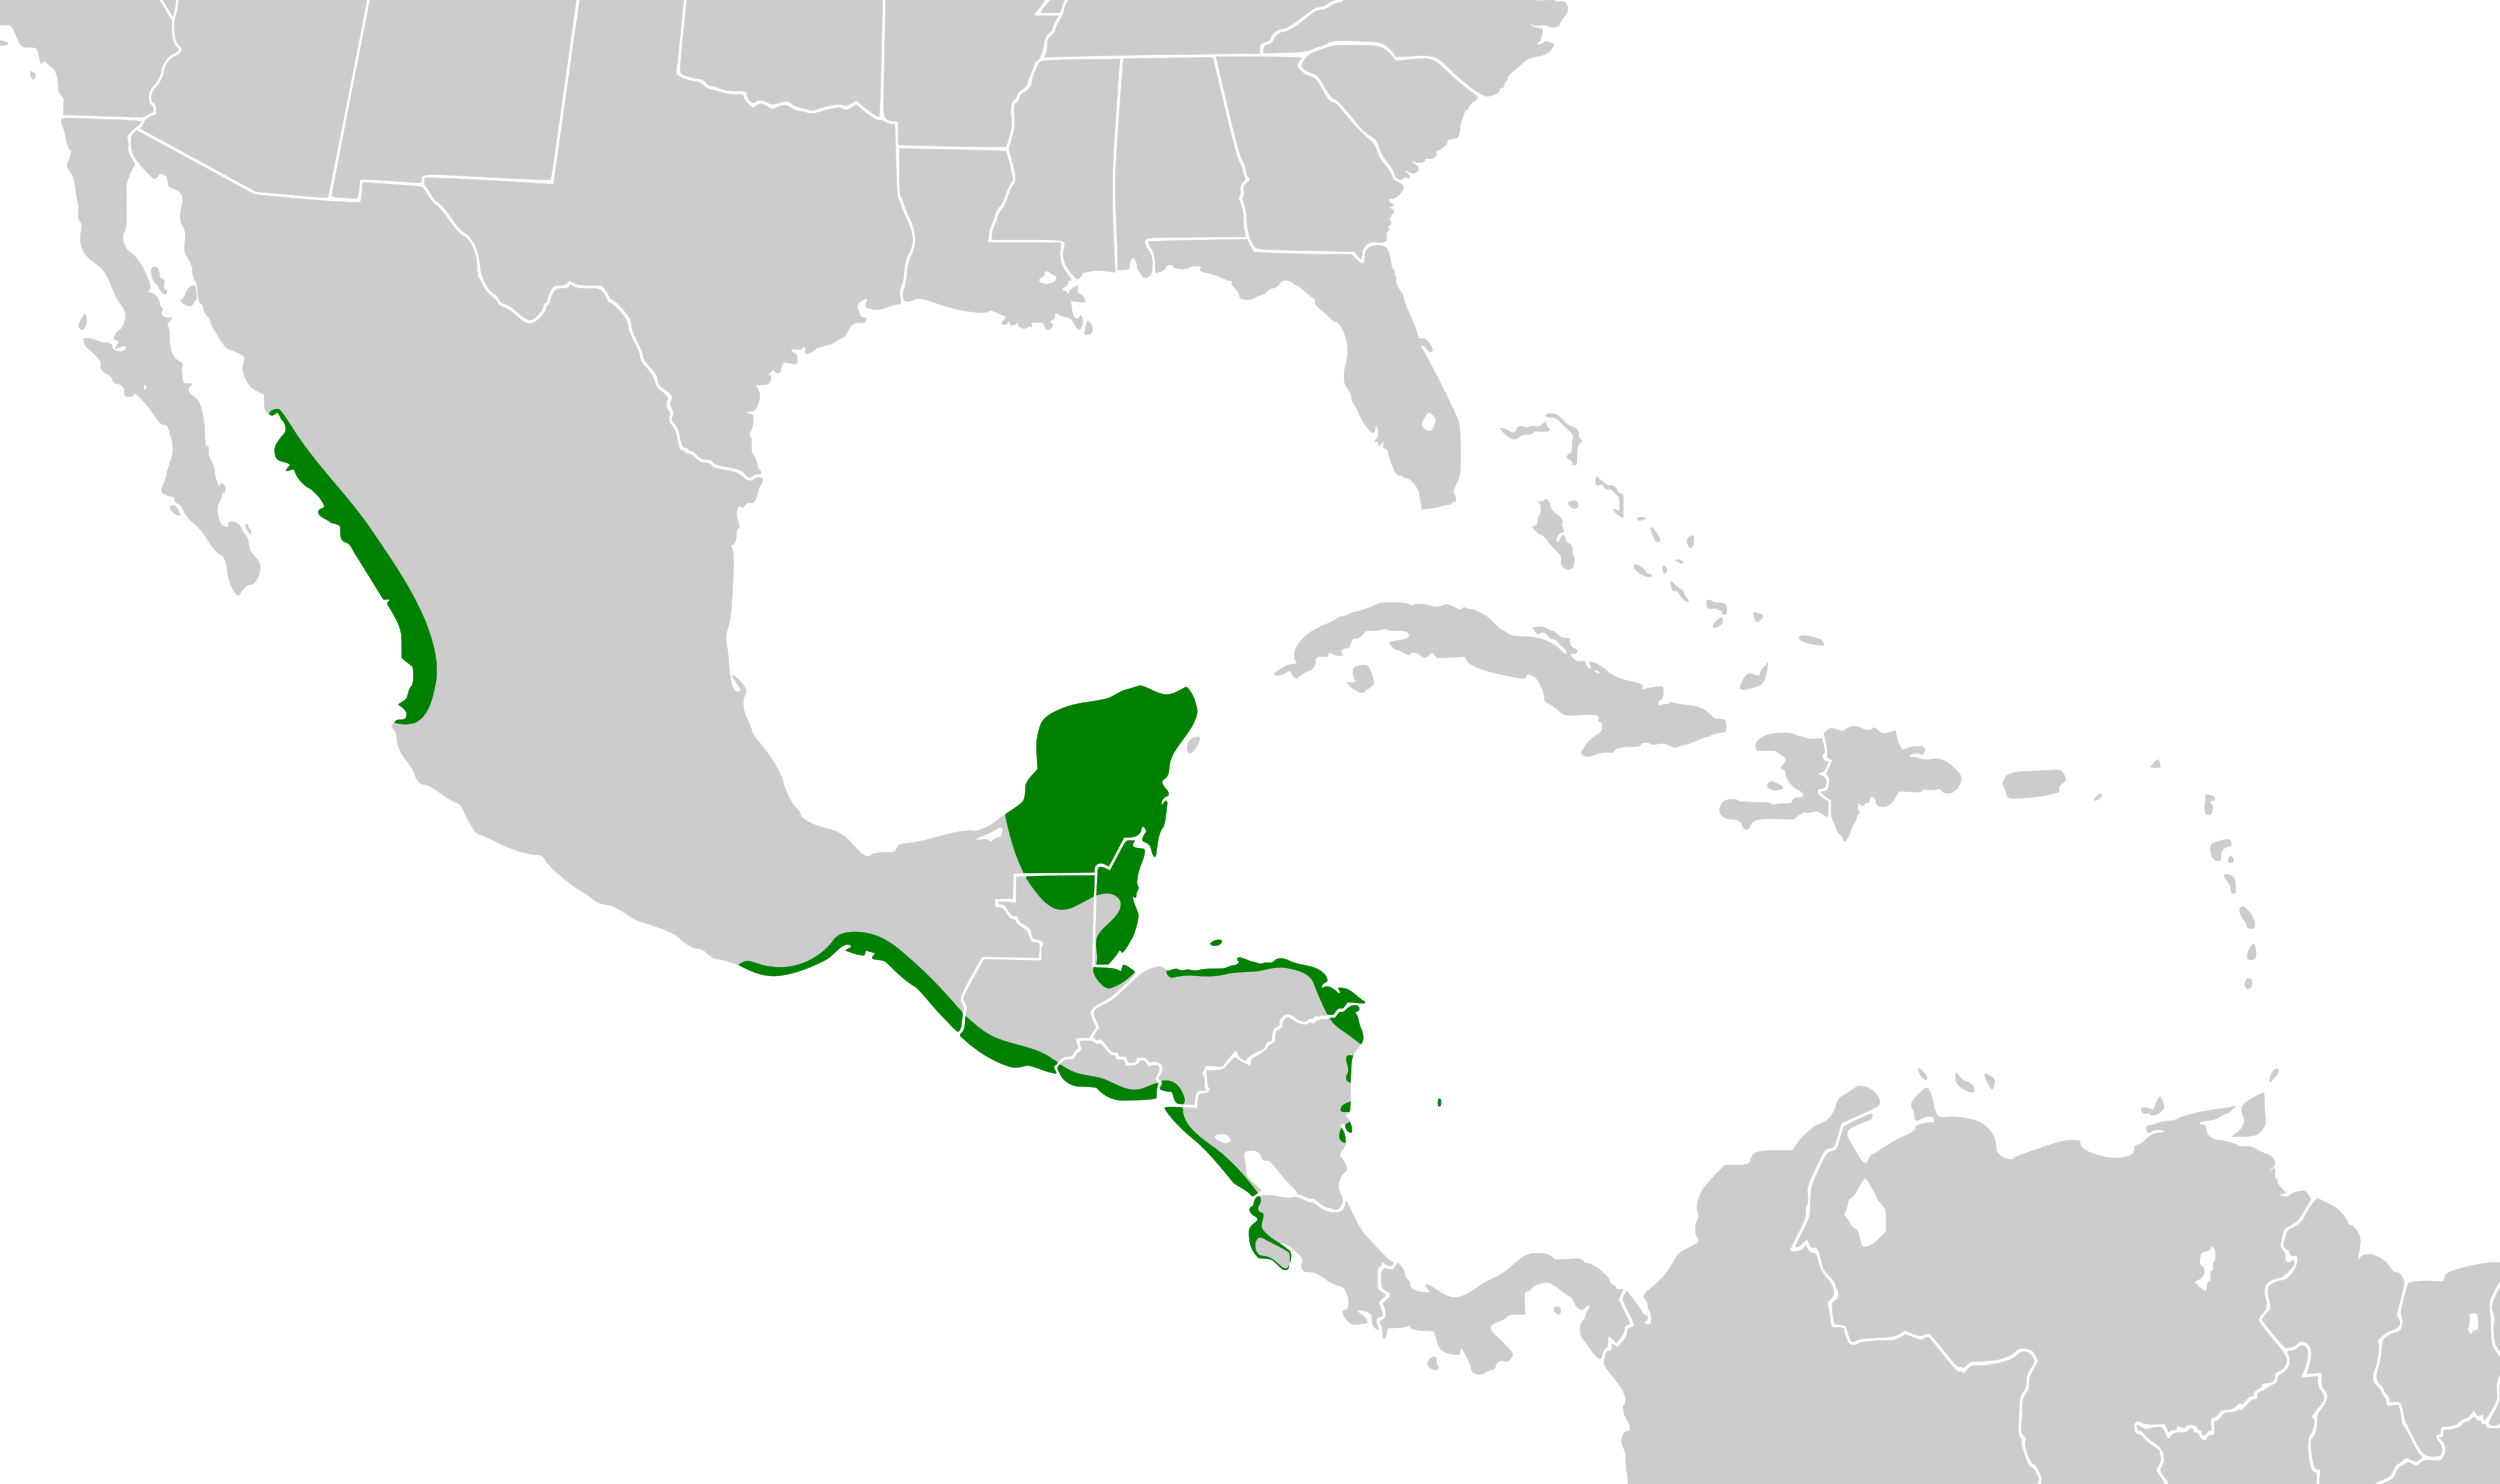 <svg xmlns="http://www.w3.org/2000/svg" width="1474" height="875" viewBox="0 0 389.996 231.51"><path style="fill:#ccc;fill-opacity:1;stroke:#ccc;stroke-width:.079;stroke-miterlimit:4;stroke-dasharray:none;stroke-dashoffset:0;stroke-opacity:1" d="m242.853 255.274.752-.661-.59-.157c-.46-.122-.59-.293-.59-.766 0-.69.474-1.511 1.068-1.848.282-.16.668-.127 1.305.11 1.47.55 1.786-.073.52-1.028-.7-.53-.746-.637-.628-1.484.322-2.329 1.963-3.85 4.379-4.064 1.71-.15 2.23-.621 2.76-2.503.224-.79.647-1.653.987-2.014.327-.347.595-.832.595-1.079s.33-.957.733-1.578l.733-1.129-1.055-.962c-.58-.53-1.114-1.216-1.187-1.525-.156-.656.221-1.242.798-1.242.613 0 .725-.966.397-3.408-.161-1.202-.276-2.48-.255-2.841.021-.361-.104-.872-.278-1.136-.622-.94-.264-2.66.553-2.66.605 0 .55-.922-.116-1.962-.57-.892-.698-1.887-.296-2.313.361-.383.054-1.7-.624-2.671a50.755 50.755 0 0 0-1.611-2.121c-1.12-1.4-1.12-1.398-.796-2.634.16-.616.342-.856.645-.856.311 0 .42-.157.42-.606 0-.576.02-.587.4-.222.38.364.441.337 1.186-.536.466-.547.784-1.154.784-1.497 0-.318.121-.616.27-.663 1.083-.342 1.084-.222-.03-2.462-1.05-2.106-1.053-2.122-.678-2.755l.377-.636 1.215 1.594c.669.877 1.216 1.696 1.216 1.82 0 .123.194.29.43.37.532.178.553.54.054.929-.359.28-.359.301 0 .449.665.273.963-.027.912-.918-.026-.46-.157-.951-.291-1.093-.134-.142-.244-.533-.244-.869 0-.336-.145-.74-.323-.896-.507-.446-.386-.842.468-1.53 1.77-1.429 2.95-2.757 3.768-4.24.815-1.48.947-1.605 2.46-2.335.88-.425 1.598-.835 1.598-.91 0-.077-.154-.455-.342-.84-.36-.739-.28-1.926.184-2.712.18-.308.177-.563-.014-1.008-.339-.788.005-2.457.736-3.582.299-.458 1.205-1.511 2.015-2.34l1.473-1.507 1.69-.003c1.925-.004 2.136-.093 2.35-.993.234-.99 1.161-1.286 4.037-1.286h2.448l.695-1.026c.382-.564 1.053-1.309 1.49-1.655.438-.346.893-.747 1.012-.89.118-.143.58-.383 1.026-.532 1.21-.407 2.245-1.559 2.573-2.864.207-.826.437-1.2.9-1.466.342-.196 1.07-.666 1.616-1.044.9-.622 1.081-.667 1.922-.478 1.583.355 2.943 2.222 2.17 2.978-.164.16-1.532.833-3.04 1.495l-2.742 1.204-.547 1.901c-.532 1.847-.57 1.906-1.31 2.053-.725.144-.826.29-2.151 3.092-1.341 2.836-1.386 2.985-1.252 4.192.092.829.053 1.361-.116 1.577-.14.178-.237.72-.217 1.202.029.681-.234 1.398-1.175 3.21-.667 1.284-1.212 2.44-1.212 2.57 0 .447 1.633.262 2.056-.233l.399-.468.287.582c.182.368.47.581.787.581.43 0 .55.198.865 1.427.271 1.062.602 1.697 1.292 2.48 1.202 1.368 1.436 2.524.655 3.248l-.531.493.326 1.941a117.8 117.8 0 0 1 .327 1.998c0 .031.436.057.97.057.831 0 .969.066.969.466 0 .256.196.872.435 1.37.35.725.553.903 1.034.903.33 0 .71-.118.847-.263.233-.246 3.103-.514 4.793-.447.415.017 1.15-.19 1.633-.46l.879-.49 1.174.466c1.01.4 1.247.424 1.703.165.292-.165.603-.252.693-.193.09.059 1.135 1.33 2.323 2.825 1.556 1.958 2.255 2.679 2.5 2.579.187-.076.417-.009.51.15.12.207.308.088.664-.423.472-.677.57-.712 1.972-.712 2.148 0 5.089-.804 5.785-1.581.759-.849 1.899-.736 2.443.24.37.664.366.689-.288 1.77-.476.785-.663 1.37-.663 2.07 0 .688-.148 1.16-.506 1.61-.452.57-.52.95-.655 3.657-.128 2.575-.1 3.079.187 3.416.186.217.285.54.221.716-.064.177.166 1.142.51 2.145.461 1.344.736 1.842 1.046 1.892.42.068 1.136 1.341 1.136 2.02 0 .2-.728 1.153-1.616 2.121-1.324 1.441-1.616 1.89-1.616 2.485 0 .818.084.855.907.4.532-.294.595-.284.714.116.073.241.3.438.504.438.524 0 1.968 1.631 1.968 2.222 0 .27.1.556.221.636.122.08.203.47.18.87-.026.451.256 1.346.748 2.374.935 1.951.99 2.611.26 3.118-.497.344-.546.341-.745-.053-.117-.232-.132-.514-.033-.628.33-.378-.122-3.057-.608-3.604-.253-.286-.51-.973-.588-1.57l-.137-1.061-.791.428c-.436.235-.906.693-1.045 1.017-.168.391-.424.589-.763.589-.576 0-1.223.643-1.223 1.216 0 .617-.59.438-1.004-.303-.21-.377-.443-.685-.518-.685-.246 0-.819 1.819-.614 1.952.108.072.197.204.197.294 0 .28-6.602 1.245-7.416 1.083-.545-.109-.988-.024-1.594.304-.96.519-1.109 1.03-1.113 3.84l-.003 1.65.533-.257c.397-.192.608-.19.833.008.232.204.362.185.571-.081.328-.42 1.845-.463 2.088-.06.095.157.176.722.18 1.256.007.906-.03.97-.58.97-.334 0-.678-.171-.797-.398-.195-.37-.248-.36-.727.116-.284.283-.572.456-.64.384-.067-.071-.37.133-.674.455-.384.407-.783.585-1.315.585h-.764v2.74l-29.46-.008-29.46-.007z"/><path style="fill:#ccc;fill-opacity:1;stroke:#ccc;stroke-width:.079;stroke-miterlimit:4;stroke-dasharray:none;stroke-dashoffset:0;stroke-opacity:1" d="M322.834 246.642c-1.267-1.063-1.562-1.43-1.562-1.945 0-.348-.343-1.355-.762-2.237-.592-1.247-.732-1.769-.63-2.349.092-.516.035-.832-.185-1.025a.757.757 0 0 1-.219-.68c.067-.272-.246-.709-.976-1.361-.592-.529-1.173-.961-1.292-.961-.118 0-.277-.205-.352-.457-.154-.511-1.088-.64-1.246-.17-.052.156-.176.204-.275.107-.099-.098.5-.92 1.332-1.827 2.05-2.236 2.167-2.575 1.433-4.162-.327-.706-.725-1.255-.912-1.256-.464-.004-1.524-3.009-1.247-3.534.149-.281.077-.524-.271-.917-.388-.436-.448-.694-.333-1.417.078-.486.148-1.648.156-2.581.013-1.46.093-1.806.571-2.47.407-.565.541-.999.5-1.61-.043-.621.135-1.176.688-2.15l.746-1.312-.457-.885c-.41-.793-.566-.899-1.518-1.033-.972-.136-1.119-.093-1.73.517-.85.847-2.954 1.413-5.253 1.413-1.528 0-1.746.056-2.2.568-.343.388-.582.498-.753.348-.15-.132-.33-.137-.45-.012-.12.126-1.04-.862-2.342-2.517-1.178-1.498-2.264-2.725-2.413-2.725-.15 0-.508.115-.797.254-.422.204-.763.16-1.729-.223l-1.204-.477-.782.489c-.755.472-1.663.597-5.258.725-.534.02-1.237.18-1.563.356-.72.389-.77.34-1.254-1.176-.37-1.164-.411-1.205-1.253-1.273-.815-.065-.88-.123-1.022-.913a13.405 13.405 0 0 1-.17-1.756c-.013-.738.077-.957.468-1.14.358-.166.485-.417.485-.956 0-.403-.097-.795-.215-.873-.119-.077-.216-.338-.216-.58 0-.24-.426-.854-.948-1.364-.521-.51-1.012-1.205-1.09-1.546-.611-2.648-.795-3.063-1.31-2.959-.396.08-.559-.038-.758-.548-.311-.796-.422-.804-1.064-.08-.466.525-1.077.768-1.077.428 0-.08.5-1.126 1.113-2.327 1.107-2.17 1.115-2.198 1.207-4.594.091-2.388.104-2.436 1.31-5.037 1.15-2.482 1.26-2.637 2.015-2.834.762-.2.817-.28 1.243-1.826.245-.89.516-1.755.603-1.923.087-.167 1.156-.75 2.375-1.295 2.061-.922 2.206-.956 2.073-.495-.176.606.101.427-1.922 1.243-1.327.536-1.768.825-1.918 1.261-.202.588-.245.492 1.704 3.753.79 1.322 1.242 1.47 1.61.529.15-.383.377-.696.504-.696.128 0 .905-.478 1.726-1.062.822-.584 2.184-1.367 3.028-1.74 1.768-.78 2.13-1.042 1.988-1.435-.113-.313 1.349-.785 2.434-.785.586 0 .633-.052.469-.514-.149-.417-.32-.5-.909-.44-.4.042-.956.233-1.238.425-.574.391-.879.14-.885-.733-.003-.255-.136-.666-.299-.914-.183-.28-.232-.623-.128-.907.27-.737 2.079-2.473 2.428-2.331.335.136 1.011 1.987 1.013 2.772 0 .26.181.787.402 1.17.393.683.432.696 1.806.603 1.806-.122 4.141.298 5.219.939 1.292.768 2.266 2.258 2.266 3.466 0 .824.11 1.088.663 1.58.663.591 1.98.819 2.232.386.066-.113 1.808-.78 3.87-1.484 2.869-.978 4.06-1.279 5.064-1.279 1.243 0 1.312.03 1.312.55 0 1.226 4.387 2.631 6.679 2.14 1.43-.306 1.678-.486 1.764-1.28.047-.429.209-.632.544-.683.262-.039.793-.384 1.179-.767.809-.8 1.449-1.101 2.343-1.101.348 0 .633-.103.633-.229 0-.297-1.873-.297-2.047 0-.264.454-.754.231-.754-.342 0-.406.117-.57.404-.57.222 0 .828-.163 1.346-.362.519-.198 1.319-.359 1.778-.356.46.002 1.044-.14 1.297-.316.6-.417 3.795-1.217 5.904-1.478a52.36 52.36 0 0 0 2.412-.349l.754-.143-.604.588c-.333.324-.748.589-.924.589-.176 0-.583.205-.904.455-.334.261-1.08.508-1.745.577-.638.067-1.246.177-1.35.245-.297.195.043.595.387.454.325-.132.456.09.575.966.088.65 1.127 1.409 1.93 1.41.764.003 3.174.71 3.174.931 0 .093.37.117.823.052.607-.086 1.102.032 1.885.45.584.31 1.304.642 1.6.736 1.249.395 1.742 1.672.844 2.182-.247.14-.395.312-.328.383.066.07.268-.002.449-.161.36-.317.39-.241.334.852-.023.434.065.742.211.742.137 0 .21.124.163.276-.048.153.226.61.61 1.015l.696.739-.574.206-.573.206.738.176c.55.13.798.089.973-.164.128-.187.717-.453 1.308-.59 1.036-.243 1.09-.23 1.558.369.266.341.484.687.484.769 0 .136-1.024 1.87-1.836 3.106-.186.283-.794.745-1.35 1.027-.974.493-1.025.568-1.32 1.94-.296 1.373-.29 1.446.154 1.946.288.326.417.695.345.987-.148.6.463 1.2.83.813.367-.39.593-.323.593.175 0 .603-1.711 2.294-2.324 2.298-.272 0-.864.202-1.317.447-.666.36-.847.603-.95 1.272-.07.454-.034 1.083.078 1.396.372 1.037.238 1.79-.442 2.48-.355.361-.646.802-.646.98 0 .178.774 1.238 1.72 2.355.947 1.118 1.977 2.442 2.29 2.942.52.832.544.972.289 1.626a1.925 1.925 0 0 1-.997 1.032c-.536.238-.717.46-.717.878 0 .65-.55 1.032-1.487 1.032-.45 0-.62.093-.546.298.065.178-.177.43-.599.628-.44.205-.696.48-.677.73.019.248-.121.399-.37.399-.22 0-.615.306-.876.68-.328.471-.551.612-.725.46-.172-.152-.41-.042-.754.346-.382.431-.723.568-1.41.568-.73 0-.977.112-1.259.568-.193.311-.588.63-.88.707-.49.131-.518.214-.393 1.181.093.723.063.993-.1.887-.13-.085-.38.064-.556.331-.334.506-.786.42-.786-.148a.327.327 0 0 0-.323-.33.319.319 0 0 1-.323-.312c0-.458-1.553-.686-1.778-.26-.132.249-.306.275-.72.108-.71-.286-.733-.282-.733.122 0 .21-.202.343-.521.343-.286 0-.569.128-.627.285-.059.157-.237-.058-.395-.477l-.288-.762-1.509.064c-.935.04-1.727-.05-2.086-.238-.747-.39-1.253-.175-1.253.531 0 .85.22 1.282.654 1.282.216 0 .57.238.786.53.217.292.83.827 1.362 1.19.533.361 1.008.687 1.056.722.048.035.151.45.23.923.109.657.042 1.012-.284 1.516-.283.436-.36.76-.23.959.108.165.462.695.787 1.178.527.783.564.952.342 1.576-.448 1.256-.2 1.451 1.843 1.451 1.255 0 1.854-.089 1.929-.285.06-.157.116.036.126.429.014.604-.158.854-1.114 1.617-.623.496-1.464.972-1.871 1.057-1.145.24-1.498.7-1.362 1.775.102.807.031 1.004-.604 1.699-.395.432-.882.785-1.082.785-.2 0-.712.41-1.137.908-.448.525-.9.857-1.073.787-.169-.068-.541.183-.853.576-.305.384-.685.697-.845.697-.332 0-1.03 1.146-1.03 1.69 0 .208-.178.365-.413.365-.292 0-.459.218-.566.742-.146.716-.422 1.074-.831 1.081-.107.002-.034-.185.163-.415.295-.346.316-.546.12-1.142-.131-.397-.288-.722-.35-.722-.061 0-.58.176-1.152.391-.717.27-1.077.547-1.158.89-.065.275-.386.602-.712.727-.327.125-.74.289-.917.363-.2.084-.923-.367-1.885-1.174zm21.486-46.124c.003-.286.153-.582.337-.656.244-.1.298-.315.199-.793-.1-.48-.046-.693.202-.793.24-.098.3-.305.204-.71-.087-.367-.03-.64.158-.764.338-.22.289-1.756-.07-2.217-.178-.23-.288-.196-.521.156-.162.246-.56.479-.883.519-.5.061-.609.206-.733.985-.12.754-.07.975.285 1.27.631.526.452 1.518-.36 2-.355.21-.695.418-.754.461-.06.043.278.422.75.843.899.802 1.18.731 1.186-.3zm-51.192-7.288 1.107-1.095v-1.757c0-1.672-.034-1.794-.7-2.522-.385-.42-.7-.84-.7-.932 0-.092-.407-.892-.905-1.777-1.024-1.819-.93-1.837-2.145.414-.353.654-.83 1.251-1.058 1.328-.229.077-.416.326-.416.554 0 .227-.151.797-.336 1.267-.317.802-.312.883.08 1.34.23.268.527.711.66.985s.436.564.673.643c.237.08.488.421.558.758.07.337.227.958.348 1.38.207.72.268.76.974.638.497-.085 1.13-.502 1.86-1.224z"/><path style="fill:#ccc;fill-opacity:1;stroke:#ccc;stroke-width:.079;stroke-miterlimit:4;stroke-dasharray:none;stroke-dashoffset:0;stroke-opacity:1" d="M301.452 254.805v-1.142h.728c.4 0 .848-.154.996-.342.147-.188.447-.342.665-.342.218 0 .51-.224.648-.498.23-.457.273-.466.516-.114.274.396.997.475 1.694.185.529-.22.64-2.187.167-2.968-.315-.521-.396-.536-2.254-.406l-1.927.134.138-1.396c.075-.768.137-1.629.137-1.912 0-.662.91-1.016 2.613-1.016 1.06 0 5.217-.596 7.369-1.056l.61-.13-.471-.532c-.276-.311-.404-.647-.308-.811.124-.213.22-.199.4.061.13.188.611.416 1.07.507.806.16.83.146.704-.389-.162-.687.506-1.417 1.138-1.241.337.093.48-.043.664-.636.197-.634.573-1.024.986-1.024.05 0 .09.233.09.518 0 .284.247.903.55 1.374.605.945.954 2.966.555 3.226-.167.11-.106.435.2 1.07l.439.913.74-.484.74-.485 1.534 1.272c.843.7 1.693 1.27 1.889 1.266.669-.01 2.144-.866 2.281-1.324.14-.468 1.308-1.05 1.653-.823.293.192.228.589-.173 1.058-.342.4-.338.453.068.883l.432.457.561-.468c.31-.257.626-.775.703-1.15.091-.44.276-.682.518-.682.254 0 .44-.275.575-.85.122-.522.39-.952.692-1.11.271-.143.708-.466.97-.72.262-.252.583-.417.714-.366.13.052.611-.345 1.068-.88.457-.536.931-.977 1.055-.979.123-.002.637-.355 1.14-.784.868-.74.916-.843.916-1.982 0-1.285-.021-1.262 1.439-1.573.377-.08.812-.308.966-.505.155-.197.646-.603 1.092-.901.757-.507.811-.617.811-1.657 0-.806-.094-1.153-.34-1.253-.54-.22-.737-.165-.737.204 0 .251-.244.342-.915.34-1.674-.006-1.901-.156-1.75-1.155.114-.757.036-1.005-.575-1.822-.69-.925-.698-.96-.349-1.587.417-.747.431-.966.136-2.091-.166-.636-.475-1.01-1.29-1.564-.59-.401-1.314-1.034-1.61-1.406-.295-.372-.624-.619-.731-.548-.162.106-.456-.338-.456-.688 0-.218.53-.072.85.235.265.255.54.282 1.2.12 1.652-.406 1.962-.314 2.341.691.39 1.03.596 1.12 1.022.444.231-.366.543-.474 1.418-.495.716-.017 1.162-.136 1.232-.33.15-.416.77-.385.77.039 0 .19.191.342.43.342.238 0 .431.149.431.33 0 .181.215.489.478.684.448.332.498.319.803-.214.22-.383.45-.527.708-.44.39.13.512-.372.407-1.673-.027-.325.077-.513.283-.513.178 0 .54-.308.802-.685.401-.574.626-.685 1.394-.685.504 0 .98-.11 1.059-.244.078-.134.29-.183.473-.11.215.088.59-.186 1.072-.783.472-.584.924-.918 1.243-.918.396 0 .478-.096.389-.457-.09-.362.06-.533.72-.825.458-.202.882-.439.941-.526.06-.087.423-.293.808-.458.511-.22.7-.445.7-.838 0-.365.206-.65.644-.89 1.195-.655 1.538-1.755.98-3.14-.132-.326-.051-.4.44-.4.33 0 .817-.215 1.081-.478.604-.6 1.323-.407 1.516.408.155.654-.115 2.027-.659 3.344l-.362.877 1.304-.078 1.304-.078v.778c0 .487.21 1.07.564 1.561.677.94.568 1.337-.8 2.909-.69.794-.818 1.055-.565 1.157.444.181.24 1.88-.304 2.514-.836.978-.281 6.036.663 6.035.271 0 .32.24.26 1.279-.044.733.025 1.386.16 1.53.13.138.237.437.237.666 0 .329.112.385.539.272.306-.082.538-.045.538.086 0 .125.282.548.626.938.453.514.818.709 1.332.709.432 0 .904.195 1.21.5l.504.501.32-.485c.177-.267.532-.518.791-.558.333-.051.526-.306.663-.872.282-1.17.736-1.598 1.697-1.598.673 0 .828-.082.828-.438 0-.324.337-.576 1.294-.97 1.148-.471 1.335-.64 1.67-1.5.206-.535.513-.972.682-.972.168 0 .485-.173.705-.383.367-.352.455-.354 1.114-.02.684.345.744.338 1.332-.16.53-.447.796-.504 1.918-.411 1.276.105 1.311.093 1.696-.608.479-.872.32-2-.36-2.58-.402-.342-.414-.396-.087-.4.257-.003.377-.186.377-.576 0-.47.105-.57.593-.572.9-.002 2.151-.426 2.277-.773.061-.17.38-.38.708-.467.328-.087.724-.332.879-.543.263-.358.303-.356.591.038.17.232.406.36.523.282.118-.077.275.061.349.308.081.272.257.398.446.321.193-.078.312.014.312.24 0 .291.237.367 1.144.367 1.113 0 1.162-.028 1.838-1.044.633-.952.752-1.03 1.351-.89.514.119.771.04 1.179-.367.42-.419.52-.448.52-.15 0 .623.361.655 1.396.122.78-.401 1.13-.78 1.63-1.757.35-.685.637-1.437.637-1.67 0-.233.242-.93.538-1.55.297-.62.539-1.476.539-1.904 0-.45.682-2.518 1.616-4.9.888-2.267 1.616-4.438 1.616-4.823 0-.577.086-.701.49-.701.706 0 1.394.586 1.541 1.313.07.345.169 1.912.219 3.481.097 3.029.589 5.462 1.799 8.904l.602 1.712 1.22-.078c1.172-.076 1.225-.055 1.366.542.16.671-.013 4.091-.237 4.71-.076.208-.428.506-.783.661-.402.177-.552.345-.397.446.168.11.085.303-.255.595a6.603 6.603 0 0 0-.826.868c-.312.42-.28.43.902.302 1.005-.11 1.205-.075 1.108.191-.142.393.812.451 1.451.089.561-.319.524-.071-.122.827-.72 1.001-.68 1.235.216 1.235.832 0 .994.398.414 1.013-.806.853-1.6.967-1.6.23 0-.414-.457-.419-1.371-.014-.778.344-1.429.14-1.429-.449 0-1.185-3.09 2.385-3.871 4.471-.117.314-.355.851-.528 1.194-.358.707-.128 1.001.503.643.626-.355.725-.297.576.332-.182.77.12.72.7-.114.264-.377.67-.685.903-.685.32 0 .425-.155.425-.636 0-.35.193-1.04.43-1.533.237-.492.431-1.02.431-1.173 0-.153.259-.493.575-.757.477-.398.822-.468 2.03-.416 1.34.058 1.532.004 2.447-.68.71-.53 1.233-.74 1.834-.74.463 0 1.08-.097 1.372-.214.658-.265.845-.094.546.499-.126.25-.254.93-.284 1.51-.092 1.78-.375 2.82-1.123 4.135-.394.694-.718 1.505-.718 1.804 0 .36-.401.951-1.185 1.75-1.08 1.1-1.447 1.708-1.024 1.699.703-.015 3.932-4.769 3.932-5.787 0-1.489 1.12-3.799 1.844-3.799.143 0 .307-.19.365-.424.116-.472 1.174-.794 1.309-.399.05.15.3.044.613-.261.552-.536 1.04-.673 1.04-.29 0 .122.441.203.98.178.667-.031 1.046.062 1.182.29.157.263.201.269.204.026.003-.195.136-.256.363-.164.198.08.423.037.501-.096.096-.165.345-.131.772.105.346.191.938.348 1.315.35.946.001 1.792.376 1.792.794 0 .191.077.348.172.348.345 0 .69-.562.693-1.13.006-1.045.334-1.262.646-.426.156.416.419.927.585 1.134.201.251.226.426.074.525-.15.1-.111.336.116.704.278.449.298.694.106 1.278-.32.973-.3 1.221.075.892.185-.163.344-.804.39-1.569.042-.712.096 4.126.118 10.75l.04 12.042H301.454z"/><path style="fill:#ccc;fill-opacity:1;stroke:#ccc;stroke-width:.079;stroke-miterlimit:4;stroke-dasharray:none;stroke-dashoffset:0;stroke-opacity:1" d="M366.19 234.942c-.074-.125-.395-.23-.714-.231-1.013-.005-1.428-.229-1.928-1.036-.267-.433-.656-.787-.863-.787-.59 0-.954-1.154-.786-2.492.133-1.069.11-1.161-.297-1.161-.539 0-.82-.83-1.028-3.038-.133-1.412-.102-1.603.337-2.099.379-.427.498-.869.552-2.046.06-1.34.15-1.604.835-2.452.893-1.105 1.019-2.153.337-2.808-.321-.308-.431-.703-.431-1.551v-1.138l-1.203.131c-1.07.117-1.186.09-1.053-.253.926-2.382.783-4.164-.37-4.59-.587-.216-.746-.186-1.151.217-.259.257-.809.526-1.222.597-.727.125-.813.057-2.509-1.977-.966-1.158-1.756-2.217-1.756-2.354 0-.136.308-.584.685-.995.676-.74.68-.762.43-1.912-.401-1.843-.34-2.221.447-2.73.385-.248.995-.452 1.356-.453 1 0 2.4-1.626 2.507-2.911.077-.93.055-.97-.518-.97-.384 0-.598-.121-.598-.338 0-.185-.245-.507-.544-.715-.327-.227-.504-.525-.444-.747.055-.203.202-.785.325-1.293.18-.736.367-.98.928-1.202.948-.377 1.799-1.208 2.185-2.134.175-.42.648-1.166 1.052-1.658l.734-.895 1.06.516c.582.284 1.283.63 1.556.769.666.34 2.196 2.12 2.196 2.554 0 .192.18.348.402.348.224 0 .661.397.99.901.611.934.641 1.453.226 3.893l-.135.8.423-.513c.929-1.124 3.465-.295 4.653 1.521.332.508.68.874.773.813.325-.213.873.18 1.207.864.318.652.298.834-.362 3.286-.657 2.437-.677 2.62-.339 3.017.583.682.161 1.461-.973 1.798-.517.154-1.254.587-1.638.962-.582.57-.665.77-.504 1.22.214.596-.163 3.138-.59 3.968-.14.274-.255.862-.255 1.306 0 .632.14.917.646 1.314.356.278.646.695.646.927 0 .231.136.476.302.543.166.068.364.473.44.9.136.767.151.777 1.044.647l.907-.132.27 1.229c.148.675.269 1.392.269 1.593 0 .2.154.5.342.665.188.166.73 1.129 1.205 2.14.475 1.012 1.057 2.001 1.294 2.199.425.355.424.363-.12.742-.517.358-.6.358-1.312-.001-.736-.372-.775-.368-1.26.114-.275.274-.616.498-.758.498-.142 0-.468.456-.723 1.014-.407.886-.624 1.077-1.721 1.512-.933.37-1.256.61-1.256.937 0 .375-.106.418-.726.295-.64-.128-.783-.06-1.206.57-.264.392-.552.992-.64 1.332-.105.405-.284.595-.52.55a.452.452 0 0 0-.488.286c-.146.403-.425.46-.62.125z"/><path style="fill:#ccc;fill-opacity:1;stroke:#ccc;stroke-width:.079;stroke-miterlimit:4;stroke-dasharray:none;stroke-dashoffset:0;stroke-opacity:1" d="M377.901 226.546c-.312-.342-.967-1.443-1.455-2.448-.489-1.005-.978-1.98-1.087-2.169-.11-.188-.316-.984-.459-1.77-.274-1.503-.378-1.587-1.763-1.438-.24.026-.377-.117-.377-.395 0-.24-.194-.622-.43-.849-.238-.227-.432-.544-.432-.704 0-.16-.249-.498-.553-.751-.676-.563-.744-1.53-.213-2.997.205-.565.4-1.682.434-2.483.055-1.3.129-1.51.693-1.978.347-.288.985-.594 1.418-.68.65-.13.83-.292 1.028-.928.179-.576.176-.961-.013-1.518-.218-.643-.167-1.06.37-3.024l.624-2.279.96-.187c.529-.104 1.758-.15 2.731-.104l1.77.085.212-.645c.245-.746.7-.97 3.25-1.608 2.295-.574 4.446-.858 5.248-.692.602.124.614.156.521 1.346-.052.67-.246 1.4-.43 1.621-.185.222-.644 1.02-1.021 1.773-.575 1.147-.667 1.537-.568 2.397.066.565.16 2.093.208 3.394.072 1.951.166 2.472.531 2.968.244.331.709.994 1.033 1.473l.588.871-.672 1.445c-.588 1.264-.657 1.604-.549 2.716.117 1.192.068 1.371-.776 2.878-.916 1.633-1.313 1.978-1.313 1.142 0-.385-.07-.425-.407-.233-.325.184-.478.127-.749-.278l-.34-.508-.455.627c-.25.346-.626.628-.836.628-.21 0-.643.257-.962.571-.32.314-.795.588-1.055.61-.553.045-1.223.111-1.605.157-.148.018-.269.289-.269.603 0 .345-.123.57-.31.57-.56 0-.564.406-.015 1.099.536.675.66 1.272.41 1.965-.097.266-.424.36-1.24.355-.918-.005-1.204-.112-1.674-.628zm8.208-19c.505 0 .598-.32.485-1.668-.09-1.074-.106-1.096-.766-1.027-.643.066-.672.112-.62.983.03.502-.039 1.065-.154 1.25-.146.237-.1.465.158.767.32.377.375.385.436.063a.482.482 0 0 1 .461-.368z"/><path style="fill:#ccc;fill-opacity:1;stroke:#ccc;stroke-width:.079;stroke-miterlimit:4;stroke-dasharray:none;stroke-dashoffset:0;stroke-opacity:1" d="M388.271 222.047c0-.186.393-1.018.872-1.849.815-1.41.87-1.614.83-3.055-.037-1.342.045-1.717.623-2.848.385-.751.61-1.464.534-1.685-.073-.211-.54-.949-1.04-1.64-.789-1.093-.921-1.444-1.022-2.716-.064-.804-.032-1.695.071-1.981.126-.351.075-.822-.156-1.446-.318-.856-.315-1.002.033-1.969.207-.574.706-1.562 1.108-2.196.563-.887.732-1.39.732-2.182v-1.03l.808.153c.444.084 1.395.184 2.114.222 1.438.077 1.97.307 3.145 1.364 1.271 1.141 2.838 2.297 3.293 2.429.484.14 1.472 2.484 1.199 2.846-.448.594-3.213 8.148-3.348 9.144-.084.621-.335 1.45-.558 1.841-.223.392-.408.957-.41 1.256-.01.962-1.112 2.789-1.934 3.202-.638.32-.78.33-.927.059-.226-.42-.89-.409-1.228.023-.15.191-.62.342-1.067.342-.7 0-.885.127-1.495 1.027-.593.876-.805 1.028-1.436 1.028-.511 0-.741-.105-.741-.339zM229.875 214.148c-.207-.128-.377-.44-.377-.694 0-.512-1.307-3.161-1.561-3.166-.09 0-.162.252-.162.564 0 .543-.042.56-1.023.424-1.73-.24-2.142-.586-2.606-2.19l-.412-1.426-1.157-.057c-1.877-.092-2.558-.27-2.558-.666 0-.269-.07-.298-.278-.115-.153.134-.95.275-1.77.313l-1.491.068-.19.857c-.26 1.166-.58 1.079-.58-.158 0-.558-.096-1.078-.215-1.155-.363-.238-.24-.76.216-.913.33-.111.43-.346.43-.998 0-.468-.12-.983-.269-1.144-.216-.236-.127-.42.455-.94.792-.707.757-.968-.199-1.492-.59-.323-.633-.438-.633-1.665 0-1.586.223-1.898 1.153-1.615.374.114.706.118.74.01.034-.108.203-.39.377-.628.304-.417.333-.41.854.208.296.353.539.886.539 1.186 0 .3.204.697.454.883.25.185.412.471.36.635-.193.615.647 1.18 1.919 1.292l1.234.108-.368-.594c-.202-.328-.368-.648-.368-.712 0-.224 1.061.313 1.917.97.475.365 1.29.79 1.811.945 1.22.361 2.33-.011 4.383-1.47.807-.574 2.003-1.251 2.657-1.505.744-.289 1.846-1.045 2.948-2.023 1.505-1.337 1.917-1.586 2.85-1.722 1.424-.207 2.856.059 3.212.598.255.386.484.413 2.373.282 1.784-.124 2.135-.09 2.384.228.16.205.43.373.598.373.92 0 3.52 2.014 3.52 2.727 0 .218.242.513.538.656.296.143.539.365.539.493 0 .129.24.233.535.233h.535l-.36.801-.36.8.902 1.796c.496.987.902 1.847.902 1.912 0 .065-.194.171-.43.237-.291.08-.432.311-.432.708 0 .328-.278.919-.629 1.334l-.628.746-.516-.514c-.709-.705-.812-.654-.812.4 0 .611-.095.913-.289.913-.159 0-.405.41-.547.912-.252.893-.27.905-.766.56-.28-.194-.783-.784-1.119-1.312-.336-.528-.83-1.186-1.1-1.462-.656-.676-.69-2.401-.057-2.975.237-.215.431-.554.431-.753 0-.2.143-.562.316-.806.174-.243.32-.52.324-.614.012-.319-.617-.174-.807.186-.328.622-1.283.18-1.564-.726-.145-.463-.488-.915-.843-1.11-.33-.18-1.047-.69-1.593-1.131-.546-.442-1.241-.87-1.545-.95-.743-.198-2.442.329-2.698.836-.113.225-.424.442-.691.482-.462.07-.483.158-.425 1.842l.061 1.77h-1.232c-.938 0-1.342.11-1.693.46-.254.252-.89.59-1.415.75-1.296.397-1.392 1.06-.298 2.059 1.793 1.637 2.685 2.627 2.685 2.979 0 .617-.812 1.33-1.243 1.09-.547-.304-1.266.074-1.426.748-.1.419-.282.59-.633.59-.271 0-.681.15-.911.334-.486.39-1.333.437-1.873.104z"/><path style="fill:#ccc;fill-opacity:1;stroke:#ccc;stroke-width:.079;stroke-miterlimit:4;stroke-dasharray:none;stroke-dashoffset:0;stroke-opacity:1" d="M214.544 207.189c-.386-.299-.494-.667-.539-1.823-.012-.314-.253-.558-.733-.742-1.296-.497-1.996-.21-.944.386.546.31 1.113 1.136.92 1.34-.068.072-.638.176-1.268.232-1.058.093-1.196.045-1.83-.627-.773-.818-.912-1.605-.284-1.605.658 0 .766-1.468.197-2.676-.398-.844-.584-1.006-1.293-1.126-.456-.077-1.199-.424-1.65-.77-1.311-1.007-2.1-1.364-3.009-1.364-.97 0-1.192-.333-.99-1.48.117-.657.031-.826-.803-1.588-1.138-1.04-2.027-1.552-2.51-1.447-.247.053-.037.283.661.72 1.124.705 1.135.738.77 2.407-.318 1.467-.698 1.502-2.042.19-.911-.89-1.08-.967-2.042-.923-.577.026-1.048-.043-1.048-.154 0-.11-.247-.512-.548-.89-.574-.725-.915-2.494-.671-3.494.071-.293.423-.708.782-.922.789-.47.828-.807.127-1.09-.697-.28-1.142-1.128-.736-1.4.16-.108.375-.198.476-.2.102-.002.13-.152.065-.334-.066-.183.06-.567.28-.854.47-.616 1.602-.682 3.946-.228.964.186 1.59.207 1.848.061.285-.161.694-.07 1.538.344.632.31 1.254.525 1.383.477.13-.048.583.202 1.009.555 1.6 1.328 3.928 1.33 4.202.004.068-.33.144-.69.169-.801.024-.112.541.864 1.149 2.169.704 1.513 1.441 2.724 2.036 3.346.513.535 1.553 1.64 2.311 2.454.758.814 1.506 1.48 1.663 1.48.165 0 .232.144.16.342-.16.444-.606.435-1.27-.026-.49-.34-.53-.34-.53.008 0 .206-.146.435-.324.507-.246.1-.323.529-.323 1.813 0 1.638.017 1.692.646 2.037.792.434.799.539.069 1.156-.575.485-.576.494-.216 1.299.391.874.458 1.307.201 1.319-.089.004-.344.154-.568.333-.36.29-.375.407-.132 1.028.328.84.248.986-.305.558z"/><path style="fill:#ccc;fill-opacity:1;stroke:#ccc;stroke-width:.079;stroke-miterlimit:4;stroke-dasharray:none;stroke-dashoffset:0;stroke-opacity:1" d="M207.936 188.579c-.167-.112-.53-.205-.808-.207-.278-.002-.902-.364-1.388-.805-.5-.454-.964-.715-1.07-.602-.107.112-.528.014-.974-.227-.433-.233-.912-.424-1.064-.424-.153 0-.278-.113-.278-.251s-.489-.716-1.086-1.285c-.597-.57-1.524-1.638-2.06-2.375-.569-.785-1.138-1.34-1.373-1.34-.62 0-1.082-.247-1.082-.58 0-.562-.67-1.019-1.497-1.019-1.103 0-1.397.406-1.104 1.526.126.48.23 1.244.23 1.7 0 .722.154.967 1.19 1.904l1.187 1.076-.685.493-.685.493-.735-.717c-.404-.394-1.01-.775-1.348-.847-.363-.077-.864-.476-1.223-.973-1.506-2.086-4.926-5.833-5.91-6.475-1.584-1.033-4.5-4.201-4.5-4.89 0-.065 1.163-.06 2.585.012l2.585.13.003-.654c.006-1.326.21-1.681.969-1.681.696 0 1.223-.603.782-.895-.11-.073-.234-.698-.277-1.388l-.077-1.256 1.293-.06c1.239-.058 1.331-.106 2.225-1.142.574-.665.975-.972 1.04-.798.098.254 1.846 1.201 2.22 1.201.082 0 .143-.231.133-.514-.013-.402.236-.644 1.147-1.114.64-.33 1.286-.844 1.436-1.14.15-.297.492-.595.76-.662.404-.1.492-.28.504-1.024.012-.758.112-.952.622-1.213.41-.209.566-.425.48-.665-.131-.36.427-1.202.797-1.202.111 0 .46.194.775.43.908.685 2.114.966 2.427.566.177-.226.329-.256.48-.096.152.161.35.112.63-.156.24-.23.757-.391 1.252-.391.465 0 .845-.082.845-.181 0-.1.223-.121.495-.049.382.101.564-.003.792-.455.2-.396.417-.546.668-.462.237.08.527-.085.801-.454.564-.76 1.983-.847 1.983-.122 0 .254-.143.457-.323.457-.177 0-.323.102-.323.228s.085.228.188.228.248.398.321.883c.073.486.28 1.18.457 1.541.535 1.087.405 1.756-.568 2.927-1.042 1.254-1.051 1.31-1.11 6.404-.037 3.273-.08 3.657-.419 3.726-.45.093-.496.466-.078.637.339.137.916 2.076.69 2.316-.226.24-.872-.277-.956-.765-.105-.61-.312-.786-.658-.56-.244.16-.214.32.164.882.625.931.643 2.661.03 3.066-.429.285-.61 1.317-.23 1.317.226 0 .877 1.287.877 1.736 0 .163-.127.378-.283.479-.935.605-1.324 2.508-.694 3.392.807 1.13-.168 3.057-1.197 2.366zm-15.996-10.53c.18-.147.114-.347-.234-.717-.385-.408-.667-.494-1.381-.422-1.179.12-1.175.618.009 1.18.87.413 1.053.408 1.605-.042z"/><path style="fill:#ccc;fill-opacity:1;stroke:#ccc;stroke-width:.056;stroke-miterlimit:4;stroke-dasharray:none;stroke-dashoffset:0;stroke-opacity:1" d="M223.254 213.5c-.805-.518-.728-1.274.18-1.79.413-.233.753.128.639.678-.065.311-.023.466.145.534.13.053.237.235.237.405 0 .437-.648.53-1.201.174zM242.77 204.868c-.466-.346-.464-1.042.003-1.039.534.004.752.232.697.73-.061.554-.254.64-.7.309zM348.149 177.287c0-.035.332-.29.739-.566.497-.338.83-.717 1.017-1.156.264-.62.265-.693.022-1.411-.337-.995-.323-1.35.074-1.884.326-.44 2.998-1.94 3.157-1.772.045.048.098.72.118 1.492.02.773.08 1.791.135 2.262.12 1.03-.061 1.566-.779 2.303-.42.432-.695.56-1.399.653-.958.127-3.084.181-3.084.08zM354.09 168.417c0-.857.792-1.92 1.221-1.638.313.204.126.682-.536 1.37l-.685.713zM335.353 173.803c0-.086-.194-.116-.432-.065-.492.104-.987-.293-.904-.725.04-.206.197-.25.731-.207.375.03.72.124.77.207.155.268.56-.028.65-.475.048-.238.234-.685.414-.992.315-.535.337-.545.544-.245.119.172.295.592.391.934.172.605.162.635-.393 1.173-.447.434-.699.553-1.17.553-.33 0-.601-.07-.601-.158zM310.423 169.555c-.729-1.158-1.013-2.052-.652-2.052.238 0 .781.319 1.152.676.289.278.307.387.17.989-.215.934-.297.981-.67.387zM306.45 169.989c-.985-.505-1.411-1.105-1.411-1.986 0-.363.044-.661.1-.661.054 0 .332.289.617.642.328.406.731.703 1.095.807.798.227 1.164.699 1.1 1.417-.028.315-.63.227-1.5-.219zM299.905 168.109c-.572-.666-.83-1.413-.488-1.413.295 0 1.204 1.085 1.204 1.437 0 .443-.324.432-.716-.024zM350.269 153.898c-.11-.256-.109-.505.003-.818.13-.365.241-.44.58-.399.351.043.427.138.468.586.084.927-.717 1.408-1.051.63zM350.688 149.638c-.33-.35.036-1.635.626-2.201.295-.283.308-.278.473.226.223.679.217 1.646-.013 1.889-.195.207-.918.264-1.087.086zM350.7 144.728c-.146-.09-.267-.288-.268-.439 0-.15-.24-.593-.533-.983-.565-.753-.688-1.455-.313-1.785.287-.252.64-.05 1.338.769 1.227 1.44 1.063 3.232-.224 2.438zM348.089 139.158a2.264 2.264 0 0 1-.093-.63c0-.207-.24-.68-.533-1.052-.293-.372-.533-.744-.533-.827 0-.548 1.388-.182 1.653.436.096.224.175.839.175 1.368 0 .835-.038.96-.288.96a.43.43 0 0 1-.381-.255zM345.711 134.256c-.815-.211-1.243-2.167-.581-2.658.433-.322 2.55-.821 2.707-.639.066.078.163.335.216.572.085.386.044.443-.4.542-.784.176-1.18.665-1.18 1.46 0 .736-.153.881-.762.723zM347.7 134.577c-.131-.087-.167-.28-.102-.554.16-.674.855-.485.855.232 0 .236-.534.464-.752.322zM344.028 126.806c-.113-.223-.131-.677-.054-1.332.064-.546.098-1.13.076-1.296-.035-.268.028-.29.544-.188.321.064.67.191.775.283.32.28.217.611-.19.611-.435 0-.506.336-.14.658.262.23.202.988-.109 1.385-.253.324-.708.263-.902-.121zM335.81 119.736l-.381-.119.567-.607c.312-.334.633-.565.712-.513.148.097.392 1.038.297 1.14-.138.145-.854.205-1.195.099zM326.67 124.753c0-.072.206-.34.458-.596.467-.474.87-.407.68.113-.138.383-1.138.807-1.138.483zM313.2 124.308a.993.993 0 0 1-.24-.587c0-.182-.14-.572-.311-.865-.283-.485-.291-.582-.097-1.069.117-.294.348-.662.514-.818.412-.389 1.774-.633 3.854-.691.964-.027 2.3-.095 2.971-.15 1.468-.123 1.873.052 2.194.948l.226.628-.584.52c-.472.42-.57.6-.508.941.068.38.02.432-.474.522a9.773 9.773 0 0 0-1.17.314c-.608.21-3.997.56-5.416.56-.452 0-.81-.094-.96-.253zM287.524 130.868c-.103-.263-.345-.589-.539-.723-.193-.135-.437-.52-.54-.856a10.431 10.431 0 0 0-.498-1.239c-.237-.484-.304-.918-.294-1.904l.013-1.277-.825-.58c-.453-.32-.824-.643-.824-.719 0-.076.231-.139.515-.139.482 0 .526-.045.685-.717.238-1 .215-1.335-.119-1.688-.159-.169-.231-.368-.16-.444.07-.075.304-.558.519-1.073l.39-.936-.42-.156c-.385-.142-.418-.216-.37-.843.028-.378-.085-1.249-.25-1.935l-.302-1.247.453-.404c.534-.476.683-.488 1.727-.14.789.264.791.263 1.381-.161.717-.517 1.442-.549 2.313-.103.751.385 1.365.413 1.714.078.23-.22.31-.197.832.242.642.54 1.065.594 2.097.265l.695-.222.098.692c.054.381.267 1.063.473 1.516.346.759.408.816.793.719.23-.058.486-.16.57-.224.083-.065.617-.156 1.186-.202.785-.063 1.088-.027 1.257.152.267.283.266.258.045.77-.192.447-.292.495-.52.253-.223-.236-1.74-.009-1.74.261 0 .138.175.22.471.22.26 0 .844.115 1.299.255.644.198.986.219 1.547.093 1.366-.307 2.375.094 3.832 1.525 1.006.987 1.118 1.358.717 2.377-.516 1.308-2.07 1.863-2.827 1.01-.301-.34-.404-.368-.801-.221-.25.092-.819.123-1.263.068-.636-.08-.85-.046-1.009.158-.173.221-.446.243-1.884.152l-1.682-.107-.6.999c-.627 1.04-1.19 1.44-2.027 1.44-.57 0-1.096-.403-1.005-.772.089-.361-.46-.916-.78-.786-.128.052-.234.279-.234.504 0 .292-.081.408-.286.408a.692.692 0 0 0-.475.242c-.215.274-.61.326-.61.081 0-.089-.103-.161-.228-.161-.283 0-.306.678-.038 1.14.16.279.148.356-.076.491-.147.088-.268.32-.27.516 0 .195-.207.675-.457 1.065-.25.391-.454.812-.454.935 0 .309-.539 1.401-.807 1.637-.18.16-.254.108-.408-.285z"/><path style="fill:#ccc;fill-opacity:1;stroke:#ccc;stroke-width:.056;stroke-miterlimit:4;stroke-dasharray:none;stroke-dashoffset:0;stroke-opacity:1" d="M271.915 129.046c-.13-.198-.237-.436-.237-.53 0-.29-.844-.718-1.388-.704-.849.021-1.706-.37-1.939-.885-.266-.588.01-1.45.618-1.932.47-.371 1.813-.43 2.193-.095.146.128 1.02.208 2.587.235 1.88.033 2.42.092 2.626.29.177.17.332.202.485.1.124-.084.753-.153 1.398-.154 1.128-.002 1.18-.02 1.372-.446.17-.379.306-.452.922-.493.648-.045.723-.09.723-.437 0-.3-.147-.457-.648-.697-1.109-.531-2.094-1.811-2.094-2.72 0-.26-.123-.433-.381-.537-.21-.084-.381-.201-.381-.26 0-.058.171-.275.38-.48.55-.539.503-1.123-.113-1.454a4.55 4.55 0 0 1-.776-.527c-.225-.21-.561-.251-1.702-.21-1.328.047-1.433.027-1.599-.3-.397-.788.293-1.646 1.754-2.18 1.06-.388 3.62-.404 4.295-.027.268.15.645.273.838.273.193 0 .544.108.781.24.321.177.71.212 1.53.139l1.1-.099.184.84c.243 1.116.23 1.614-.042 1.725-.197.08-.197.148.004.56.135.277.352.469.53.469.372 0 .369.067-.049.968-.26.563-.43.738-.755.778-.545.066-.532.263.033.512.671.294.81.549.693 1.276-.094.592-.145.647-.7.746-.5.09-.597.17-.597.495 0 .29.206.532.813.96l.813.572.007 1.205c.004.663-.04 1.205-.098 1.205-.057 0-.436-.223-.841-.495-.707-.475-.767-.487-1.486-.304-.412.104-.951.147-1.198.095-.25-.053-.448-.026-.448.063 0 .086-.093.157-.206.157-.113 0-.394.184-.623.409l-.416.41-2.767-.047c-3.123-.052-3.459.038-4.038 1.079-.369.662-.807.742-1.157.212z"/><path style="fill:#ccc;fill-opacity:1;stroke:#ccc;stroke-width:.056;stroke-miterlimit:4;stroke-dasharray:none;stroke-dashoffset:0;stroke-opacity:1" d="M276.107 123.066c-.486-.263-.536-.48-.207-.903.237-.304.34-.328.805-.187.293.089.77.315 1.06.503.5.326.512.354.237.567-.357.277-1.4.288-1.895.02zM211.506 107.7c-.377-.21-.851-.57-1.055-.8l-.369-.42h.712c.775 0 .808-.044.484-.645-.12-.222-.22-.66-.223-.974-.004-.462.079-.624.437-.848.244-.153.754-.277 1.139-.277.564 0 .741.073.933.383.379.613.857 2.202.76 2.526-.05.164-.395.488-.768.72-.373.231-.679.49-.679.575 0 .27-.66.154-1.37-.24z"/><path style="fill:#ccc;fill-opacity:1;stroke:#ccc;stroke-width:.056;stroke-miterlimit:4;stroke-dasharray:none;stroke-dashoffset:0;stroke-opacity:1" d="M247.223 117.946c-.578-.24-.715-.566-.375-.892.167-.16.304-.38.304-.488 0-.282 1.425-1.708 1.933-1.935.608-.27.848-.64.868-1.333.015-.508-.036-.61-.326-.654-.272-.04-.325-.127-.256-.415.169-.715-.187-.803-2.772-.69-2.58.113-2.647.098-3.592-.798a7.461 7.461 0 0 0-1.333-.948c-.71-.381-.768-.456-.768-1 0-.356-.224-1.064-.57-1.798-.482-1.02-.668-1.257-1.181-1.505-.781-.376-.937-.373-1.035.022-.113.457-.655.423-3.7-.232-3.553-.764-5.178-1.438-5.673-2.354l-.254-.468-2.145.098-2.144.098-.396-.452-.396-.453-.48.429c-.594.529-.724.531-1.372.025-.581-.455-1.48-.547-1.619-.167-.071.198-.202.175-.794-.141-.39-.209-.93-.43-1.2-.491-.59-.135-1.386-1.038-1.088-1.233.106-.07.539-.173.962-.23 1.812-.246 2.347-.61 1.815-1.233-.213-.25-.485-.3-1.649-.3-.836 0-1.462-.072-1.566-.182-.129-.137-.347-.137-.86 0-.377.1-1.135.183-1.685.183-.693 0-1.001.062-1.007.202-.015.35-.947 1.009-1.428 1.009-.405 0-.489.085-.711.726-.222.639-.314.733-.758.78-.669.07-.972.485-.64.875.226.264.203.282-.354.281-.327 0-.79-.11-1.03-.242-.582-.32-.658-.307-.764.138-.083.351-.14.37-.799.264-.838-.135-1.289.187-1.172.835.093.514-.438 1.212-1.026 1.349-.254.059-.768.355-1.142.658-.375.303-.732.549-.794.546-.236-.012-.799-.623-.799-.868 0-.35-.43-.322-1.032.066-.512.331-1.473.436-1.624.178-.096-.164 1.077-1.004 1.93-1.381.31-.138.814-.25 1.12-.25.555 0 .555 0 .31-.398-1.027-1.66 1.033-4.351 4.322-5.647.772-.304 1.657-.74 1.967-.967.31-.228.732-.415.937-.415.205 0 .577-.114.828-.253.25-.138 1.039-.395 1.752-.57.713-.177 1.776-.553 2.362-.838 1.04-.505 1.116-.517 3.065-.492 1.56.02 2.11.086 2.507.304.348.19.526.22.566.095.082-.262 1.641-.225 2.532.061.965.31 1.478.304 2.135-.028.523-.265.55-.26 1.613.259 1.042.51 1.092.518 1.38.24.23-.22.342-.243.48-.097.098.104.42.19.714.19.902 0 2.963 1.194 3.77 2.183.391.482.964.975 1.323 1.139.348.159.77.415.937.569.235.215.692.298 1.98.362.922.046 2.053.15 2.514.231 1.15.203 2.802 1.078 3.636 1.924.799.811 1.237.84.816.055-.144-.27-.377-.53-.516-.578-.139-.047-.434-.338-.655-.645-.297-.413-.518-.559-.848-.559-.303 0-.523-.124-.688-.391-.339-.55-1.015-.778-1.417-.48-.29.216-.341.188-.704-.376l-.391-.61.855-.048c.633-.036 1.01.037 1.454.282.33.183.689.332.797.332.108 0 .476.254.819.565.52.472.74.565 1.34.565.602 0 .69.037.54.228-.124.158-.129.26-.016.334.09.058.12.178.069.266-.128.22.38.786.705.786.28 0 .51.414.365.66-.047.081-.292.147-.545.147-.615 0-.538.426.17.931.414.296.649.355 1.089.277.53-.095.566-.074.664.397.097.472.548.91.734.714.047-.05.022-.27-.056-.49-.189-.525-.186-.537.124-.536.474.003 1.876.788 2.581 1.446.763.711 1.838 1.193 3.462 1.551 1.883.415 2.083.516 1.97.996-.087.363-.062.402.19.296.32-.135 2.056-.447 2.65-.477.313-.016.39.065.432.45.09.844-.116 1.552-.497 1.706-.276.11-.337.233-.28.553.062.34.122.385.352.254.153-.086.517-.157.808-.157.292 0 .559-.09.593-.2.05-.156.227-.154.837.012.426.116 1.392.272 2.146.346 1.636.163 2.541.551 3.368 1.445.547.592.682.657 1.357.657.506 0 .815.085.955.263.231.296.251 1.455.029 1.69-.08.085-.517.2-.971.255-.455.056-1.066.235-1.358.4-.292.164-.66.298-.818.298-.158 0-.81.247-1.45.55-.639.301-1.47.596-1.847.654-.377.058-.842.187-1.033.288-.283.148-.494.113-1.142-.191-.873-.41-.878-.41-2.107-.245-.578.077-.89.055-.961-.067-.059-.1-.376-.182-.705-.182-.435 0-.652.089-.79.323-.167.283-.356.323-1.562.325-1.498.002-2.561.293-2.643.722-.043.225-.171.253-.762.168-.5-.072-1.004-.009-1.7.212-1.405.446-1.711.499-2.062.352zm2.214-13.16a.713.713 0 0 0-.494-.243c-.254 0-.273.041-.115.243a.713.713 0 0 0 .494.242c.254 0 .273-.04.115-.242zM271.46 107.339c-.132-.362.495-1.63 1.004-2.032.385-.305.437-.308 1.123-.06.783.282.985.24.985-.208 0-.161.278-.61.618-1l.617-.706-.095.775c-.166 1.356-.516 2.355-.925 2.64-.454.314-2.247.863-2.823.863-.24 0-.446-.111-.505-.272zM282.27 100.41c-2.34-.6-2.038-1.62.326-1.102 1.307.286 1.636.46 1.864.99.155.36.137.37-.56.358-.397-.007-1.13-.119-1.63-.247zM273.81 96.712c-.24-.668-.345-1.209-.236-1.209.322 0 1.455.382 1.455.49 0 .347-.23.675-.63.893-.424.233-.446.226-.59-.174zM268.821 95.87c-.104-.04-.19-.21-.19-.38 0-.22-.107-.31-.372-.31-.204 0-.417-.077-.472-.172-.056-.095-.206-.13-.334-.078-.129.053-.46.05-.737-.005-.471-.093-.502-.14-.494-.746.008-.634.017-.644.477-.546.259.054.511.17.562.257.05.086.328.149.617.138 1.198-.044 1.515.196 1.515 1.146 0 .607-.19.837-.572.695zM267.192 97.777c-.104-.178.59-1.082 1.015-1.324.41-.232.644.034.514.583-.133.563-1.303 1.13-1.53.74zM262.564 93.427a9.1 9.1 0 0 1-.686-.895c-.2-.311-.361-.405-.574-.333-.235.079-.344-.023-.53-.497-.13-.327-.192-.714-.139-.86.08-.22.164-.184.51.222.226.266.667.628.979.803.312.176.566.442.566.593 0 .15.171.49.38.754.445.559.47.675.141.675-.132 0-.423-.208-.647-.462zM256.177 89.665c-1.06-.544-1.717-1.588-1.001-1.588.41 0 1.382.67 1.554 1.07.11.256.293.383.549.383.24 0 .384.09.384.242 0 .346-.703.296-1.486-.107zM259.523 89.337c-.102-.107-.184-.398-.184-.647 0-.579.397-.605.64-.042.14.329.131.456-.048.647-.175.185-.265.195-.408.042zM261.7 87.63c-.408-.242-.423-.277-.142-.323.426-.07 1.173.246 1.056.447-.132.226-.384.192-.914-.123zM263.384 85.135c-.13-.197-.237-.513-.237-.701 0-.664 1.038-1.23 1.09-.595.071.881-.158 1.655-.49 1.655-.07 0-.232-.161-.363-.359zM257.886 83.678c-.607-1.382-.45-1.856.302-.909.526.662.881 1.404.767 1.6-.05.086-.227.156-.394.156-.216 0-.409-.241-.675-.847zM244.154 88.722c-.462-.197-.699-.737-.624-1.42.059-.532-.014-.655-.975-1.642-.572-.586-1.04-1.124-1.04-1.194 0-.26-.9-1.07-1.19-1.07-.166 0-.527-.273-.802-.606l-.502-.605.396-.147c.317-.118.416-.286.495-.844.054-.383.157-.735.228-.782.284-.186.345-1.375.092-1.784-.238-.384-.234-.399.107-.399.195 0 .43-.08.522-.177.316-.335.79-.002.897.63.119.7.384 1.061 1.173 1.592.654.441 1.017 1.092.76 1.365-.115.122-.1.297.049.6.285.58.267.833-.058.833-.332 0-.755.502-.884 1.047-.127.536.343.568.534.037.073-.204.238-.463.366-.576.195-.171.261-.151.397.117.09.178.163.435.163.571 0 .137.197.357.438.49.498.272.628.539.628 1.282 0 .286.072.596.16.69.1.106.121.487.056 1.013-.087.692-.172.87-.475.992-.433.174-.473.174-.911-.013zM244.914 78.967c-.484-.444-.39-.674.339-.825.637-.132 1.061.228.929.789-.133.557-.683.573-1.268.036zM252.575 80.446c-.615-.372-.99-.834-.822-1.011.052-.056.244-.017.426.086s.374.142.426.087c.052-.055.078-.547.058-1.091-.03-.78-.102-1.04-.342-1.217a5.386 5.386 0 0 1-.666-.64c-.254-.29-.46-.386-.692-.322-.328.091-.807-.261-.943-.695-.048-.152-.141-.16-.366-.033-.5.283-.866-.044-.741-.663.133-.66.143-.668.473-.353.823.783 1.511 1.227 1.784 1.151.42-.116.776.129 1.168.8.239.41.42.558.615.504.257-.07.278.068.281 1.843.002 1.056-.011 1.92-.03 1.918a9.283 9.283 0 0 1-.63-.364zM255.531 81.136c-.105-.07-.145-.207-.087-.306.13-.223 1.1-.237 1.229-.018.052.09.072.162.046.162-.026 0-.261.065-.522.144-.26.079-.56.087-.666.018zM245.324 72.264c0-.209-.14-.395-.366-.486-.656-.265-.68-.766-.05-1.059.304-.141.34-.273.335-1.247-.003-.6.045-1.09.105-1.09.314 0-.013-.738-.526-1.184a34.863 34.863 0 0 1-1.352-1.27c-.679-.674-.852-.764-1.55-.807-.576-.036-.785-.113-.785-.29 0-.166.19-.26.595-.295.926-.08 1.248.074 2.12 1.014.448.481 1.013.924 1.258.985.812.2 1.13.515 1.13 1.116 0 .304.091.611.202.682.357.229.418.67.106.774-.358.12-.517.8-.528 2.261-.008 1.046-.034 1.134-.351 1.182-.262.04-.343-.028-.343-.286zM234.927 67.814c-.481-.4-.875-.81-.875-.908 0-.263.854-.044 1.383.355.532.401 1.014.296 1.143-.248.109-.461.598-.615 1.287-.405.345.104.544.1.61-.013.061-.104.386-.128.854-.062.67.094.808.059 1.226-.314.565-.504.656-.518.656-.104 0 .175.144.459.32.632.306.303.307.322.037.475-.156.088-.745.121-1.31.073-.853-.073-1.027-.046-1.027.157 0 .184-.228.263-.915.315-.623.048-1.058.183-1.364.423-.655.513-1.043.441-2.025-.376zM185.355 117.327c-.3-.317-.22-1.317.136-1.723.348-.396.903-.666 1.367-.666.206 0 .294.111.294.372 0 .463-.789 1.805-1.198 2.038-.378.214-.377.214-.6-.021zM189.029 147.462c-.255-.2-.258-.239-.031-.482.315-.34 1.424-.51 1.58-.243.28.482-1.06 1.11-1.549.725zM184.956 172.281c-1.526-.053-1.63-.123-1.909-1.285-.143-.597-.218-.686-.581-.687-.624 0-1.56-.312-1.56-.518 0-.1.115-.316.254-.479.238-.278.232-.321-.094-.69l-.348-.391.323-.554c.33-.565.41-1.169.201-1.517-.217-.362-1.133-.67-1.524-.513-.3.12-.417.075-.665-.259-.249-.335-.431-.405-1.052-.405-.635 0-.75.047-.75.305 0 .345-.284.502-.908.502-.35 0-.441-.085-.517-.484-.083-.442-.145-.485-.704-.485-.512 0-.613-.053-.613-.323 0-.26-.102-.323-.52-.323-.455 0-.628-.137-1.408-1.119-.771-.97-.92-1.09-1.12-.898-.196.188-.284.178-.593-.07l-.363-.29.499-.768.499-.769-.495-1.083c-.64-1.402-.542-1.593 1.292-2.516 1.168-.587 1.704-1.009 3.621-2.85 1.933-1.857 2.4-2.223 3.31-2.599 1.347-.555 2.025-.566 2.52-.04.37.391.38.393 1.052.129.588-.231.73-.237 1.074-.042.307.175.53.187 1.001.053.335-.094.642-.108.687-.031.115.196 1.701.176 1.817-.024.059-.1.79-.147 1.876-.121 1.493.036 1.84-.002 2.156-.24.207-.155.625-.282.928-.282.35 0 .648-.113.815-.308.248-.291.249-.317.002-.463-.312-.186-.162-.52.233-.52.154 0 .647.18 1.095.401.448.222 1.024.403 1.28.404.255.001.545.087.644.192.138.146.267.141.555-.023.228-.129.595-.175.932-.117.457.079.621.025.929-.3.505-.535 1.348-.525 2.379.028.502.27 1.298.5 2.18.63 1.573.233 2.703.755 3.321 1.533.438.552.53 1.126.178 1.126-.34 0-.876.675-.692.87.103.11.213.1.336-.03.1-.107.334-.194.52-.194.356 0 1.582.772 1.582.997 0 .073.103.133.229.133.287 0 .289-.16.005-.59-.22-.332-.21-.337.495-.256.888.1 1.33.333 2.254 1.18.397.364.886.728 1.088.81.568.228.256.47-.498.385-2.15-.243-1.945-.273-2.343.343-.3.464-.434.548-.759.475-.328-.074-.454.008-.746.488-.304.501-.407.563-.785.475-.24-.056-.477-.027-.53.065-.054.091-.3.123-.548.07-.248-.052-.539-.018-.647.077a.336.336 0 0 1-.412.03c-.147-.096-.28-.044-.418.165-.11.168-.3.265-.421.216-.121-.05-.395.056-.61.234-.33.276-.473.3-.956.162-.312-.089-.739-.331-.948-.538-.21-.207-.643-.427-.963-.49-.524-.102-.636-.059-1.112.43-.401.413-.508.634-.441.915.072.307.005.402-.385.546-.531.197-.755.664-.755 1.578 0 .543-.05.626-.423.705-.31.066-.473.24-.615.656-.149.435-.323.61-.758.761-.874.303-2.165 1.122-2.165 1.374 0 .286-.028.284-.677-.044-.365-.184-.588-.44-.703-.807-.091-.295-.219-.536-.283-.536-.064 0-.564.567-1.112 1.26l-.997 1.262-1.389-.07c-1.218-.062-1.389-.038-1.389.197 0 .147-.104.437-.232.643-.208.336-.208.396 0 .579.163.143.232.507.232 1.22 0 .662.066 1.045.19 1.098.105.044-.132.087-.527.094-.829.014-1.014.245-1.168 1.454l-.095.738z"/><path style="fill:#ccc;fill-opacity:1;stroke:#ccc;stroke-width:.056;stroke-miterlimit:4;stroke-dasharray:none;stroke-dashoffset:0;stroke-opacity:1" d="M174.509 171.662c-1.434-.293-2.089-.603-2.776-1.313l-.72-.744-1.793-.066c-1.686-.061-1.844-.096-2.61-.575-.658-.412-.902-.693-1.268-1.46l-.454-.948.576-.625c.511-.555.659-.626 1.31-.626.683 0 .749-.036.98-.549.136-.302.416-.631.623-.731.384-.185.393-.29.11-1.262-.099-.336-.057-.366.558-.393 1.111-.05 1.543.026 1.732.3.124.18.301.23.564.16.332-.089.486.028 1.129.855.571.735.841.96 1.163.966.315.007.419.09.419.332 0 .274.101.322.673.322.625 0 .68.036.774.485.093.448.15.484.767.484.767 0 1.442-.277 1.442-.59 0-.133.175-.217.448-.217.338 0 .516.12.72.487.184.33.347.454.504.383.763-.344 1.529-.15 1.525.387-.001.152-.164.578-.363.946l-.361.669.319.338c.25.265.279.38.134.533-.101.108-.184.613-.184 1.125v.928l-.571.182c-.592.188-4.699.354-5.37.217z"/><path style="fill:#ccc;fill-opacity:1;stroke:#ccc;stroke-width:.056;stroke-miterlimit:4;stroke-dasharray:none;stroke-dashoffset:0;stroke-opacity:1" d="M164.379 167.458c-.754-.174-2.508-.748-3.223-1.055-.75-.322-.815-.325-1.412-.072-1.237.525-2.497.244-5.096-1.134a19.293 19.293 0 0 1-4.143-2.925l-.8-.748.443-.594c.403-.54.445-.71.445-1.825 0-.683.082-1.37.184-1.543.153-.259.126-.423-.152-.948-.186-.35-.337-.758-.337-.909 0-.15.728-1.577 1.618-3.17l1.617-2.898 4.476.11 4.476.112v-1.156c0-.663.065-1.155.152-1.155.219 0 .188-.604-.038-.752-.105-.069-.458-.164-.784-.211-.647-.095-.793-.276-.924-1.147-.075-.503-.203-.646-1.009-1.127-.71-.423-.942-.655-1.009-1.007-.074-.394-.149-.45-.536-.408-.396.044-.525-.065-1.094-.918-.546-.82-.708-.961-1.053-.922-.284.032-.408-.029-.408-.2 0-.21.2-.232 1.37-.144l1.372.104V136.783l3.085-.106a217.07 217.07 0 0 1 6.116-.107h3.03l-.097 2.946a950.56 950.56 0 0 0-.197 7.16l-.1 4.215 1.843.08c1.354.06 1.945.152 2.226.347.504.35.496.354.613-.308.088-.496.146-.559.436-.468.378.119 1.389.815 1.63 1.122.12.153-.326.666-1.802 2.073-1.55 1.48-2.228 2.006-3.24 2.522-1.252.637-1.975 1.297-1.953 1.782.006.133.2.678.431 1.21l.42.97-.53.847-.53.847h-1.044c-1.163 0-1.201.049-.813 1.034.204.517.205.6.007.68-.124.05-.363.339-.531.642-.27.484-.382.55-.933.55-.541 0-.731.107-1.41.794l-.785.793.26.579c.144.318.21.57.15.56a9.867 9.867 0 0 1-.417-.09z"/><path style="fill:#ccc;fill-opacity:1;stroke:#ccc;stroke-width:.056;stroke-miterlimit:4;stroke-dasharray:none;stroke-dashoffset:0;stroke-opacity:1" d="M170.907 146.296c.257-10.496.276-10.86.572-11.027.199-.113.462-.058.963.2.379.195.713.323.742.284.03-.039.489-.906 1.02-1.927 1.445-2.774 1.421-2.745 2.243-2.745.696 0 .697.001.415.332-.458.536-.135.87.9.927.69.04.86.103.858.323-.003.516-.435 2.002-.66 2.268-.122.147-.33.88-.463 1.63-.221 1.255-.22 1.386.009 1.654.23.27.23.314-.003.587-.139.163-.252.529-.252.813 0 .48-.024.504-.328.332-.276-.157-.313-.146-.237.065.05.138.167.551.26.918.094.367.3.892.457 1.167.328.571.304.838-.255 2.868-.208.754-.499 1.48-.646 1.614-.147.133-.378.497-.511.81-.134.312-.41.733-.615.937-.332.33-.382.34-.47.096-.092-.253-.12-.252-.4.016-.166.16-.302.384-.302.499 0 .114-.24.402-.533.64-.293.236-.533.53-.533.653 0 .17-.276.223-1.166.223h-1.166z"/><path style="fill:#ccc;fill-opacity:1;stroke:#ccc;stroke-width:.079;stroke-miterlimit:4;stroke-dasharray:none;stroke-dashoffset:0;stroke-opacity:1" d="M146.675 158.195c-1.43-1.538-2.778-3.084-2.996-3.438-.218-.353-.89-.902-1.493-1.22-.604-.319-1.8-1.311-2.66-2.206-1.356-1.413-1.654-1.62-2.262-1.573-.385.03-.845-.045-1.022-.168-.278-.192-.266-.266.088-.54.393-.305.387-.324-.143-.465a9.375 9.375 0 0 1-.896-.286c-.247-.1-.343-.004-.343.341 0 .585-.182.59-1.83.054l-1.293-.42.598-.301c.43-.216.521-.353.323-.486-.633-.426-1.27-.156-2.42 1.025-1.012 1.038-1.562 1.371-3.751 2.272-4.474 1.842-7.161 1.942-10.006.373-1.27-.7-3.92-1.564-4.833-1.574-.266-.003-.86-.365-1.318-.804-.617-.591-1.03-.8-1.584-.8-.738 0-1.928-.729-3.184-1.952-.463-.45-4.172-1.885-5.817-2.25-.296-.065-1.302-.63-2.236-1.257-.933-.626-1.95-1.188-2.262-1.248-.31-.061-.93-.174-1.377-.252-.447-.077-1.125-.43-1.508-.783a9.26 9.26 0 0 0-1.557-1.11c-1.743-.944-5.236-3.878-5.748-4.828-.437-.81-.596-.928-1.267-.93-1.42-.002-4.388-.938-6.574-2.071-1.194-.62-2.329-1.126-2.521-1.126-.193 0-.504-.231-.691-.514-.896-1.351-1.498-2.423-1.85-3.296-.305-.752-.545-1.001-1.126-1.171-.406-.119-1.515-.793-2.465-1.499-.95-.705-1.96-1.283-2.244-1.283-.787 0-1.437-.607-1.682-1.57-.121-.477-.701-1.45-1.289-2.161-1.06-1.284-1.515-2.386-1.518-3.674 0-.368-.197-.891-.436-1.161l-.436-.492.453-.61c.249-.335.547-.548.663-.472.116.076.447.075.737-.002.814-.216.735-1.373-.131-1.931l-.658-.424.766-.479c.594-.371.765-.624.765-1.135 0-.367.19-.84.43-1.07.345-.331.431-.704.431-1.862 0-.797-.076-1.449-.17-1.449-.093 0-.505-.297-.915-.66l-.746-.66-.009-2.137c-.008-1.884-.08-2.285-.616-3.392-.334-.69-.84-1.583-1.122-1.983-.545-.77-.655-1.213-.3-1.213.12 0 .216-.114.216-.253 0-.156-.206-.199-.532-.112-.444.118-.59.02-.89-.603-.198-.41-1.057-1.823-1.91-3.142-.852-1.318-1.917-3.048-2.367-3.843-.61-1.08-.914-1.42-1.199-1.34-.526.145-.916-.706-.824-1.799.072-.86.054-.885-.733-1.023-.444-.078-.977-.305-1.185-.504-.208-.2-.651-.473-.985-.608-.76-.305-.749-1.229.015-1.344.627-.094.612-.243-.138-1.34-.69-1.008-1.66-1.897-2.072-1.897-.425 0-2.045-1.997-2.045-2.522 0-.486-.07-.487-1.292-.036-.2.074-.137-.097.165-.45l.488-.568-.596-.306c-.328-.167-.75-.284-.94-.258-.692.095-1.207-1.346-.843-2.36.117-.328.561-.975.987-1.44.641-.7.75-.957.645-1.517-.07-.37-.312-.857-.538-1.08-.227-.224-.477-.623-.556-.887-.135-.45-.169-.457-.537-.104-.328.314-.478.33-.896.097-.714-.4-.818-.639-.833-1.925l-.013-1.142-1.12-.57c-.942-.48-1.22-.773-1.727-1.827-.588-1.22-.612-1.501-.258-2.998.105-.445.002-.609-.582-.923a11.2 11.2 0 0 0-1.522-.647c-.678-.221-1.008-.58-1.993-2.164-.649-1.045-1.18-2.06-1.18-2.254 0-.194-.242-.61-.538-.924-.297-.314-.54-.808-.54-1.097 0-.29-.181-.647-.404-.795-.31-.205-.426-.614-.494-1.754-.059-.973-.216-1.635-.457-1.917-.217-.253-.368-.803-.368-1.338 0-.62-.208-1.256-.656-2.005-.621-1.037-.65-1.184-.513-2.655.126-1.353.085-1.66-.312-2.342-.52-.89-.572-1.752-.199-3.233.373-1.477.089-2.14-1.12-2.61-.878-.34-.976-.454-1.035-1.196-.05-.633-.196-.884-.643-1.1-.51-.246-.613-.222-.877.198-.164.262-.426.476-.583.476-.328 0-2.3-2.15-3.064-3.341-.685-1.07-.799-3.072-.212-3.74.22-.249.441-.453.493-.453.053 0 4.213 2.247 9.245 4.993l9.149 4.993 5.235.505c2.88.277 6.602.562 8.272.632l3.037.129.138-.889c.076-.488.14-1.212.141-1.608.003-.696.03-.718.81-.63.445.049 2.499.199 4.565.333 2.066.134 3.843.3 3.95.37.105.07.53.685.942 1.368.412.683.97 1.33 1.239 1.439.269.108 1.149 1.136 1.955 2.283.999 1.422 1.737 2.233 2.318 2.547 1.192.645 2.104 2.753 2.104 4.863 0 .813.105 1.544.234 1.629.128.084.414.6.636 1.15.25.618.728 1.237 1.258 1.63.47.348.955.857 1.077 1.132.126.285.55.596.987.724.422.124 1.226.655 1.788 1.18 1.777 1.664 2.56 1.752 3.876.436.504-.503.916-1.12.916-1.371 0-.25.145-.515.323-.587.178-.072.323-.34.323-.594 0-.254.202-.808.449-1.23.4-.688.55-.77 1.407-.77.663 0 .997-.108 1.085-.35.114-.316.178-.316.632 0 .352.244 1.05.35 2.304.35 1.683 0 1.834.04 2.356.628.307.345.593.832.635 1.082.043.25.27.485.506.524.235.039.928.647 1.54 1.35.882 1.017 1.142 1.497 1.26 2.329.081.576.526 1.734.988 2.573.463.839.841 1.812.841 2.162 0 .454.295.954 1.023 1.736.684.735 1.098 1.414 1.246 2.049.172.733.442 1.116 1.185 1.68.531.403.924.87.876 1.042-.261.944-.245 1.503.052 1.764.228.2.29.526.204 1.083-.099.646-.018.913.428 1.413.38.427.64 1.108.845 2.215.252 1.36.367 1.609.773 1.67.263.04.477.17.477.286 0 .117.225.213.499.213s.777.308 1.117.684c.462.511.815.685 1.389.685.52 0 .851.14 1.023.431.192.325.713.5 2.11.71 1.334.201 2.02.424 2.438.791 1.076.949 1.503 1.097 2.032.704.675-.501 1.456-.46 1.456.076 0 .236-.135.548-.3.693-.165.146-.367.646-.447 1.113-.213 1.236-.69 1.93-1.21 1.755-.292-.099-.556.023-.845.388-.34.429-.458.47-.617.215-.158-.255-.243-.225-.435.156-.311.616-.302 1.31.03 2.293.216.636.216.814 0 .891-.148.053-.269.332-.269.62 0 1.048-.272 1.95-.588 1.95-.216 0-.272.129-.174.399.344.941.363 1.856.131 6.34-.19 3.687-.343 5.042-.692 6.131-.391 1.22-.419 1.573-.218 2.768.127.754.29 2.192.361 3.197.072 1.004.246 2.273.386 2.818.268 1.048.884 1.63 1.28 1.21.223-.236.195-.295-.837-1.809-.672-.984-.075-.812.891.257 1.01 1.117 1.125 1.468.733 2.243-.453.898-.297 2.297.417 3.732.373.751.68 1.557.68 1.792 0 .234.521 1.023 1.158 1.752 1.66 1.899 3.307 4.61 3.715 6.115.487 1.792 1.266 3.358 2.026 4.076.353.333.641.725.641.87 0 .783 1.824 1.85 3.951 2.31.849.185 1.805.537 2.126.783.321.247.666.448.766.448.1 0 .823.72 1.607 1.598 1.442 1.617 2.121 1.948 2.712 1.321.144-.152.96-.303 1.82-.336l1.71-.065c.082-.003.277-.289.433-.634.263-.583.408-.64 1.996-.793.942-.09 2.734-.473 3.983-.85 2.574-.776 5.171-1.222 5.934-1.02.556.149 2.682-.764 3.445-1.477.237-.222 1.201-.903 2.142-1.514 2.372-1.54 2.49-1.692 2.49-3.203 0-1.185.062-1.335.973-2.367l.972-1.102-.142-2.29c-.077-1.261-.06-2.482.038-2.714.099-.231.283-.878.408-1.437.176-.782.437-1.184 1.131-1.745 1.29-1.042 4-1.994 6.422-2.256 2.267-.245 3.511-.588 4.352-1.2.45-.329 1.207-.671 1.68-.761a8.875 8.875 0 0 0 1.542-.46c.62-.268.8-.233 2.047.405 2.088 1.07 2.94 1.128 4.476.306l1.276-.683.554.697c.305.384.61.973.677 1.308.067.336.213.848.324 1.137.39 1.019-.258 2.61-1.996 4.913-1.794 2.374-2.152 3.092-2.278 4.572-.099 1.152-.197 1.39-.71 1.721-.644.415-.592.754.253 1.65.517.548.523 1.115.01 1.115-.219 0-.512.269-.654.6-.293.68-.107 1.093.215.482.376-.71.676-.453.534.459-.074.47-.193 1.399-.267 2.062-.088.803-.257 1.277-.504 1.417-.326.185-.664 1.662-.938 4.096-.077.687-.457.315-.682-.669-.194-.849-.35-1.067-.896-1.257-.59-.205-.64-.29-.465-.792.108-.31.299-.63.424-.712.157-.103.15-.3-.022-.64-.261-.518-.657-.455-.657.104 0 .665-.828 1.242-1.781 1.242h-.92l-1.177 2.262-1.177 2.262-.586-.322c-.78-.427-1.684-.03-1.684.74v.53l-6.301.061-6.302.06-.062 1.998-.062 1.998h-2.784v.685c0 .602.075.685.618.685.481 0 .742.2 1.187.913.348.556.738.913.999.913.235 0 .427.147.427.326 0 .179.405.564.9.856.59.348.97.766 1.106 1.216.296.982.557 1.255 1.198 1.255.547 0 .564.04.49 1.163l-.076 1.163-4.432-.078-4.432-.079-1.675 2.968c-1.69 2.996-1.927 3.768-1.385 4.525.217.303.244.61.1 1.14a6.842 6.842 0 0 0-.196 1.483c0 .77-.319 1.643-.6 1.64-.084 0-1.323-1.259-2.753-2.796zm8.403-27.231c.23-.185.594-.336.808-.336.215 0 .39-.145.39-.323 0-.178.059-.486.13-.683.185-.512-.497-.724-.946-.294-.203.194-.95.578-1.661.855-1.718.667-2.016 1-.72.804.622-.094 1.058-.061 1.144.087.184.315.352.293.855-.11z"/><path style="fill:#ccc;fill-opacity:1;stroke:#ccc;stroke-width:.079;stroke-miterlimit:4;stroke-dasharray:none;stroke-dashoffset:0;stroke-opacity:1" d="M36.683 92.456c-.567-.648-1.264-2.685-1.264-3.692 0-.85-.562-2.198-.916-2.198-.405 0-1.496-1.26-2.289-2.644-.365-.637-1.24-1.65-1.946-2.249-.836-.71-1.4-1.402-1.62-1.986-.209-.552-.546-.979-.877-1.112-.33-.133-.538-.396-.538-.68 0-.306-.142-.462-.42-.462-.575 0-1.472-.454-1.601-.81-.058-.16.082-.682.311-1.159.23-.477.418-1.025.418-1.218 0-.193.241-1.07.534-1.95.651-1.951.664-2.487.102-4.484-.385-1.372-.504-1.566-.957-1.566-.353 0-.71-.28-1.122-.88-2.049-2.987-3.728-4.64-3.728-3.671 0 .136-.307.211-.7.171-.61-.062-.693-.148-.644-.662.066-.685-.46-1.274-1.241-1.386-.354-.051-.561-.244-.604-.56-.035-.264-.326-.62-.646-.789-1.041-.551-1.338-.923-1.2-1.505.103-.433-.062-.739-.812-1.51-.517-.53-1.106-1.068-1.307-1.194-.202-.125-.43-.51-.508-.856-.13-.583-.092-.628.536-.628.372 0 1.025.155 1.45.343.426.188 1.028.344 1.34.346.722.004 1.034.223 1.136.795.136.77 2.123.742 2.123-.029 0-.363-.409-.342-1.434.075-.384.156-.384.141-.004-.473.384-.621.383-.637-.055-.758-.517-.143-.506-.103-.243-.835.112-.311.394-.63.626-.708.567-.19 1.17-1.826.992-2.686-.076-.368-.42-1.008-.762-1.422-.343-.414-.908-1.492-1.255-2.396-.874-2.276-1.455-3.123-2.758-4.02-1.997-1.373-2.534-2.699-2.102-5.193.115-.665.063-.97-.226-1.307-.282-.331-.343-.66-.244-1.318.073-.483.034-1.23-.086-1.661-.12-.431-.303-1.482-.408-2.334-.167-1.369-.348-1.83-1.18-3.023-.13-.186-.042-.672.253-1.394.435-1.066.438-1.122.064-1.49-.213-.212-.458-.88-.543-1.486-.085-.606-.291-1.449-.458-1.872-.597-1.52-.537-1.574 1.69-1.483 1.096.045 3.908.145 6.248.222 2.34.077 4.255.227 4.255.333 0 .106-.257.377-.571.602a10.05 10.05 0 0 0-1.175 1.051c-.481.51-.567.746-.42 1.153.1.282.133.794.07 1.138-.08.447.078.95.552 1.758.365.623.584 1.132.487 1.132-.293 0-1.383 2.797-1.333 3.418.026.318.05 1.877.054 3.464.005 2.209-.071 3.013-.323 3.425-.526.861-.063 2.58.857 3.183.974.638 1.843 1.863 2.634 3.713.503 1.178.616 1.667.456 1.983-.294.582-.268.677.182.677.518 0 1.33.933 1.33 1.528 0 .259.15.602.332.763.221.194.26.369.118.52-.392.415.15 1.07.888 1.07h.676l-.467.527c-.362.409-.409.588-.209.8.148.157.267.977.28 1.927.024 1.934.44 2.956 1.42 3.493.465.255.62.471.524.735-.074.205-.07.917.008 1.583.142 1.208.142 1.209.925 1.216.697.007.742.04.406.31-.562.453-.454 1.119.252 1.545.345.207.783.63.973.938.485.783.975 3.414.98 5.255.003 1.204.08 1.58.347 1.688.242.098.31.321.228.753-.078.413.054.904.404 1.508.307.53.525 1.268.535 1.808.015.898.832 2.925.85 2.112.011-.486.296-.516.647-.068.287.367.095 1.35-.223 1.142-.11-.072-.2.113-.2.41s-.142.74-.316.984c-.617.864-.266 3.3.54 3.758.555.315.854.278.854-.103 0-.962 1.756-.444 2.053.606.08.286.33.674.552.862.246.208.462.783.55 1.463.114.886.318 1.305.972 1.998.84.89.95 1.313.694 2.672-.159.84-1.066 1.881-1.489 1.71-.3-.123-1.09.61-1.52 1.41-.226.419-.259.412-.764-.166zM22.92 60.596c-.002-.094-.085-.308-.186-.476-.138-.232-.21-.19-.3.171-.077.316-.015.476.186.476.167 0 .302-.077.3-.171z"/><path style="fill:#ccc;fill-opacity:1;stroke:#ccc;stroke-width:.079;stroke-miterlimit:4;stroke-dasharray:none;stroke-dashoffset:0;stroke-opacity:1" d="M28.557 47.291c-.42-.371-.45-.47-.172-.583.184-.075.446-.494.582-.93.234-.75 1.118-1.47 1.416-1.155.252.268.361 2.217.124 2.217-.126 0-.29.206-.366.457-.175.585-.917.582-1.584-.006zM25.116 45.399c-.258-.29-.468-.65-.468-.8 0-.148-.095-.27-.21-.27-.307 0-.867-1.252-.867-1.936 0-.324.146-.65.325-.722.48-.195.967.34.967 1.061 0 .438.131.667.43.75.352.097.405.246.297.822-.098.518-.045.739.203.84a.372.372 0 0 1 .218.46c-.163.45-.353.406-.895-.205z"/><path style="fill:#ccc;fill-opacity:1;stroke:#ccc;stroke-width:.04;stroke-miterlimit:4;stroke-dasharray:none;stroke-dashoffset:0;stroke-opacity:1" d="M38.828 83.074c-.405-.565-.524-.81-.529-1.09-.006-.431.426-.243.457.2.01.145.105.287.21.316.142.04.191.168.191.496 0 .244-.015.444-.033.444-.019 0-.152-.165-.296-.366zM27.086 79.998c-.424-.354-.531-.514-.531-.785 0-.314.029-.34.392-.34.434 0 .547.111.953.93l.262.53-.273.055c-.202.04-.41-.06-.803-.39zM12.453 51.202c-.188-.212-.233-.358-.18-.582.084-.354.834-1.654.954-1.654.147 0 .294.567.294 1.132 0 .38-.075.664-.246.933-.31.488-.505.528-.822.17zM-2.295 43.084c-.252-.586-.284-1.29-.07-1.54.404-.474 1.021-.137 1.021.557 0 .267-.111.494-.408.831l-.409.464zM15.36 18.101l-5.494-.17.037-1.25.036-1.249-.333-.44c-.448-.59-.548-.908-.549-1.743 0-.412-.101-1.045-.242-1.52-.233-.784-.274-.842-1.087-1.523l-.845-.708-.256.256c-.296.294-.267.344-.548-.968-.278-1.303-.36-1.38-1.455-1.38-1.31 0-1.448-.123-2.136-1.88-.184-.469-.456-1.021-.604-1.227l-.27-.374-1.26-.002c-1.343-.002-2.33-.187-3.036-.569l-.424-.229.312-.941a38.91 38.91 0 0 0 .59-2.01l.279-1.069-.379-.444c-.413-.485-.438-.571-.26-.922.095-.19.072-.3-.125-.583-.254-.363-.342-1.165-.18-1.634.065-.189-.022-.376-.404-.868-.458-.589-.487-.668-.487-1.31 0-.603-.05-.768-.422-1.377-.232-.38-.5-.738-.596-.795-.232-.137-.7-1.362-.703-1.841-.004-.623.326-.986 1.115-1.225.66-.2.696-.23.756-.615.086-.553.078-1.177-.017-1.33-.044-.069-.262-.188-.484-.265-.781-.27-1.314-1.566-.901-2.191.119-.18.175-.508.175-1.023 0-.794.251-1.36.605-1.36.087 0 .391.232.676.514.747.74.81.703.728-.439-.038-.524-.1-1.114-.137-1.313-.066-.35-.083-.36-.65-.36-.644 0-1.122-.177-1.894-.702-.607-.412-.63-.578-.19-1.314.178-.297.323-.658.323-.804v-.263l8.197.029 8.197.03 7.91 13.287 7.908 13.287-.02.81c-.042 1.753.215 2.76.853 3.34.38.345.26.54-.59.961-.518.257-.831.502-1.069.838-.477.674-.757 1.3-.846 1.893-.1.67-.716 1.842-1.182 2.248-.553.484-.825 1.253-.742 2.098.058.582.114.72.375.917.246.185.308.32.308.664 0 .422-.017.44-.796.848-.703.368-.883.415-1.535.399-.407-.01-3.211-.095-6.233-.189z"/><path style="fill:#ccc;fill-opacity:1;stroke:#ccc;stroke-width:.04;stroke-miterlimit:4;stroke-dasharray:none;stroke-dashoffset:0;stroke-opacity:1" d="M-.51 6.974a2.147 2.147 0 0 1-.23-.471l-.117-.326.66.08c1.247.15 1.834.506 1.232.749-.408.164-1.407.144-1.544-.032zM-2.065 7.042c-.105-.029-.263-.203-.353-.386l-.163-.334h.7c.595 0 .716.034.817.235.226.446-.271.687-1.001.485zM4.86 12.151c-.11-.218-.158-1.035-.06-1.035.238 0 .811.423.811.6 0 .343-.206.656-.43.656-.115 0-.259-.1-.32-.22zM19.237-10.3c-4.206-7.068-7.664-12.897-7.684-12.954-.021-.062 5.126-.104 12.684-.104 6.996 0 12.72.03 12.72.068 0 .128-3.573 12.552-4.445 15.457-.48 1.6-.998 3.13-1.15 3.396-.364.642-.614.637-.77-.016-.11-.466-.147-.505-.548-.573a3.829 3.829 0 0 0-.965.002c-.8.113-1.021.482-1.089 1.814-.034.672-.13 1.225-.276 1.598-.154.395-.237.905-.267 1.655-.039.952-.355 2.514-.508 2.51-.03 0-3.496-5.784-7.702-12.852z"/><path style="fill:#ccc;fill-opacity:1;stroke:#ccc;stroke-width:.04;stroke-miterlimit:4;stroke-dasharray:none;stroke-dashoffset:0;stroke-opacity:1" d="m45.52 30.42-5.602-.508-8.994-4.906c-4.947-2.698-9.011-4.92-9.032-4.938-.02-.018.108-.229.286-.468.177-.24.354-.548.392-.685.076-.27.738-.723 1.38-.943l.404-.139v-.732c0-.71-.011-.74-.376-.99-.343-.235-.376-.306-.377-.804-.002-.641.288-1.312.732-1.697.458-.396 1.057-1.545 1.204-2.305.225-1.166.93-2.232 1.638-2.478.595-.208 1.284-.85 1.194-1.114-.036-.106-.25-.408-.475-.671-.225-.263-.43-.597-.456-.742-.236-1.347-.284-1.73-.284-2.274 0-.375.128-1.058.319-1.703.209-.707.341-1.45.386-2.163.037-.598.166-1.395.285-1.772.12-.377.243-1.1.274-1.606.074-1.206.173-1.339 1.04-1.397l.685-.047.132.584.132.583h.452c.44 0 .46-.017.836-.714.231-.43.677-1.701 1.12-3.196l.735-2.483.437.001c.587.002 24.748 1.923 24.794 1.972.042.044-7.462 38.26-7.582 38.612-.078.23-.103.23-5.68-.277zM45.796-9.39c-6.602-.527-12.022-.978-12.043-1-.022-.024.787-2.925 1.797-6.449a741.478 741.478 0 0 0 1.837-6.462c0-.031 5.502-.057 12.226-.057 6.724 0 12.226.024 12.226.054 0 .05-2.54 13.006-2.805 14.3l-.122.6-.556-.013c-.306-.007-5.958-.444-12.56-.972zM76.919-7.294c-9.627-.567-17.523-1.047-17.545-1.067-.035-.03 2.228-11.727 2.751-14.226l.162-.77h36.091l-.062.37c-.035.204-.526 3.941-1.092 8.305-.566 4.363-1.054 8.049-1.083 8.19-.05.241-.105.256-.886.243-.458-.008-8.71-.478-18.336-1.045z"/><path style="fill:#ccc;fill-opacity:1;stroke:#ccc;stroke-width:.079;stroke-miterlimit:4;stroke-dasharray:none;stroke-dashoffset:0;stroke-opacity:1" d="M116.195 73.929c-.576-.611-.942-.756-2.655-1.052-1.449-.25-2.068-.46-2.283-.776-.199-.29-.558-.433-1.091-.433-.602 0-.945-.166-1.414-.685-.341-.376-.795-.684-1.01-.684-.215 0-.39-.096-.39-.213 0-.117-.215-.245-.477-.285-.398-.061-.521-.312-.756-1.548-.192-1.008-.462-1.674-.853-2.107-.487-.538-.538-.714-.341-1.172.178-.414.152-.71-.11-1.284-.27-.59-.287-.834-.085-1.178.34-.576-.006-1.158-1.06-1.786-.833-.496-1.058-.857-1.058-1.699 0-.302-.43-.953-1.076-1.626-.745-.778-1.117-1.372-1.21-1.932-.073-.445-.51-1.512-.97-2.37-.552-1.03-.837-1.846-.837-2.398 0-.678-.215-1.104-1.131-2.246-.622-.775-1.398-1.514-1.724-1.643-.326-.128-.592-.347-.592-.486s-.267-.606-.593-1.039l-.592-.787h-1.868c-1.378 0-2.044-.105-2.542-.4-.642-.38-.688-.38-.957 0-.193.274-.58.4-1.228.402-.874.001-.982.07-1.43.901-.267.495-.485 1.11-.485 1.368 0 .265-.14.469-.323.469-.193 0-.323.21-.323.524 0 .31-.347.883-.845 1.4-1.046 1.082-1.527 1.01-3.16-.468-.624-.565-1.475-1.127-1.892-1.249-.45-.132-.812-.407-.894-.68-.075-.251-.495-.697-.932-.99-1.09-.73-1.986-2.648-2.132-4.565-.159-2.097-1.161-4.19-2.332-4.868-.593-.344-1.324-1.166-2.259-2.539-.835-1.227-1.61-2.122-1.96-2.262-.336-.134-.76-.608-1.01-1.13-.239-.493-.586-1.032-.772-1.195-.36-.316-.462-1.276-.159-1.475.157-.103 12.417.503 18.03.89l1.946.134 2.193-15.564c1.206-8.56 2.244-15.617 2.305-15.683.14-.148 15.774.252 15.918.407.09.097-.911 10.374-1.25 12.836-.11.803-.071.875.715 1.3.458.247 1.34.521 1.96.608.747.105 1.285.332 1.593.672.256.282.756.57 1.112.638.355.068 1.18.29 1.831.492.652.202 1.645.338 2.208.3.81-.053 1.024.008 1.024.288 0 .195.337.701.749 1.124.708.728.77.75 1.148.388.526-.505 1.023-.483 1.89.086.65.425.77.438 1.318.137.97-.53 1.637-.523 2.366.027.37.28.91.509 1.2.509.29 0 .842.116 1.226.258.55.203.957.184 1.917-.092 2.668-.766 3.117-.829 3.685-.513.473.262.64.24 1.322-.176l.78-.476.948.804c1.294 1.098 2.4 1.757 2.731 1.629.152-.06.512.056.8.257.289.2.756.364 1.038.364h.514l.153 5.65c.117 4.315.226 5.77.463 6.156.171.278.31.63.31.782 0 .152.413 1.154.916 2.227 1.112 2.37 1.18 3.725.275 5.442-.403.764-.591 1.531-.683 2.784-.07.951-.27 1.97-.443 2.264-.227.385-.275.846-.17 1.655.142 1.093.132 1.121-.41 1.121-.307 0-1.067.207-1.69.46-.797.322-1.395.418-2.014.322-1.268-.198-1.483-.382-1.17-1 .283-.563.169-.831-.256-.6-1.169.635-1.304.885-.967 1.788.083.22.195.554.25.742.056.189.299.343.54.343.472 0 .535.167.245.652-.121.203-.399.263-.805.173-.758-.167-1.437.336-1.967 1.458-.235.496-.618.88-1.022 1.023-.355.127-.774.359-.93.516-.157.158-.544.348-.862.424-1.628.388-2.193.584-2.193.763 0 .157-1.11.698-1.433.698-.041 0-.075-.256-.075-.57 0-.592-.295-.76-.554-.317-.088.151-.482.207-.967.138-.63-.09-.792-.045-.706.194.062.17.297.372.523.448.3.1.411.351.411.922 0 .847-.084.885-1.313.582-.642-.158-.818-.119-1.023.23a2.062 2.062 0 0 0-.249.882c0 .545-.791.649-.9.117-.054-.267-.21-.213-.716.247-.368.336-.484.535-.269.463.286-.095.377.005.377.41 0 .754-.525 1.129-1.523 1.087l-.856-.035.328.672c.42.863.413 1.27-.05 2.46-.34.879-.448.973-1.12.973-.768.001-.704.343.093.495.362.07.416.234.358 1.089-.038.553-.217 1.246-.398 1.54-.263.424-.276.6-.066.87.154.196.227.743.176 1.311-.067.745.03 1.157.408 1.749.273.425.496 1.003.496 1.284 0 .281.145.64.323.796.465.409.398.684-.168.684-.27 0-.698.155-.952.343-.43.319-.509.293-1.13-.365z"/><path style="fill:#ccc;fill-opacity:1;stroke:#ccc;stroke-width:.079;stroke-miterlimit:4;stroke-dasharray:none;stroke-dashoffset:0;stroke-opacity:1" d="M53.547 30.86c-1.208-.052-1.776-.165-1.774-.353.002-.152 1.68-8.803 3.731-19.225l3.728-18.95 1.062-.057c1.26-.068 30.2 1.637 30.342 1.787.105.112-4.606 33.82-4.75 33.986-.048.055-4.508-.136-9.911-.424-10.435-.557-10.19-.568-10.199.495-.002.231-.162.396-.38.39-.207-.006-2.316-.148-4.686-.317s-4.38-.26-4.47-.205c-.089.056-.162.379-.164.716-.004 1.148-.268 2.327-.51 2.28-.133-.025-1.041-.08-2.019-.123zM136.22 17.757c-.415-.268-1.17-.849-1.68-1.291l-.926-.805-.798.467c-.549.32-.933.407-1.229.278-.578-.253-2.078-.05-3.704.502-.914.31-1.458.386-1.724.242-.214-.116-.753-.27-1.198-.343-.446-.073-1.11-.358-1.476-.634-.647-.488-.698-.492-1.882-.141-1.006.298-1.293.31-1.65.066-.699-.477-1.685-.59-2.058-.236-.287.273-.399.272-.78-.01-.243-.182-.5-.631-.57-.999-.125-.667-.129-.668-1.698-.656-1.113.008-1.91-.13-2.736-.473-.64-.267-1.232-.44-1.315-.386-.083.054-.376-.155-.65-.465-.275-.31-.672-.564-.883-.564-.715 0-2.509-.482-2.889-.776-.358-.278-.34-.648.338-7.176.393-3.786.674-6.923.623-6.972-.05-.049-3.703-.188-8.118-.308-4.414-.12-8.086-.283-8.158-.36-.073-.077-.064-.722.02-1.434l.153-1.295 2.512.15c2.737.164 39.583 1.274 42.338 1.276h1.694l-.134 6.336c-.26 12.277-.395 16.495-.531 16.494-.076 0-.477-.22-.891-.487zM115.215-5.663c-10.189-.306-18.55-.583-18.58-.614-.03-.032.43-3.748 1.022-8.258.592-4.51 1.076-8.33 1.077-8.486 0-.226 4.03-.285 19.426-.285h19.427l-.469.528c-.32.36-.468.818-.468 1.441 0 .75.115 1.003.646 1.419l.646.506v3.247c0 1.786-.064 5.019-.142 7.185l-.14 3.938-1.96-.032c-1.077-.017-10.295-.282-20.485-.589ZM163.21 51.264a2.936 2.936 0 0 1-.333-.663c-.098-.291-.364-.373-1.109-.343-.852.035-.963.096-.851.468.086.288.047.375-.12.266-.136-.09-.365-.06-.508.066-.449.393-1.444.05-1.448-.5-.002-.282-.07-.383-.161-.24-.262.412-1.128.555-1.128.187 0-.176-.097-.32-.215-.32-.119 0-.216.102-.216.228 0 .125-.194.228-.43.228-.512 0-.557-.29-.108-.685.37-.326.425-.685.105-.685-.12 0-.654-.217-1.187-.483-.772-.384-1.033-.426-1.283-.206-.578.508-5.271-.183-7.778-1.146-2.18-.838-3.463-1.074-3.814-.702-.132.14-.55.254-.927.254-.608 0-.699-.085-.797-.742-.06-.408.01-.948.158-1.199.148-.25.337-1.265.421-2.253.106-1.256.32-2.138.714-2.935.877-1.779.82-3.51-.19-5.674-.435-.932-.903-2.078-1.04-2.547-.136-.47-.338-.912-.448-.984-.11-.072-.2-1.783-.2-3.802v-3.67l8.24.168c4.533.092 8.299.206 8.37.251.07.046.352 1.068.626 2.27l.497 2.188-.43.618c-.236.34-.606 1.18-.821 1.868-.215.688-.601 1.426-.858 1.64-.256.214-.589.832-.739 1.375-.15.542-.394 1.19-.544 1.442-.15.251-.338.996-.42 1.655l-.148 1.199H165.527l-.135 1.218c-.15 1.356.267 2.6 1.334 3.976.456.588.503.742.225.742-.193 0-.35.15-.35.334 0 .184-.195.444-.432.579-.506.287-.569.685-.107.685.177 0 .323.103.323.228 0 .126.097.228.215.228.119 0 .216-.128.217-.285 0-.157.298-.465.662-.684l.66-.398-.07.577c-.05.421.07.651.448.855.283.153.596.51.693.793.174.504.154.512-1 .368l-1.179-.147.138 1.116c.147 1.193.392 1.687.84 1.687.153 0 .323-.129.378-.286.208-.601.632.216.483.932-.258 1.245-.658 1.318-1.228.223-.42-.807-.646-1-1.302-1.113-.437-.076-.94-.266-1.12-.423-.385-.34-.803-.137-.641.31.067.186-.07.377-.333.466-.454.152-.624.576-.231.576.374 0 .233.658-.193.9-.291.165-.467.151-.613-.05zm1.39-7.454c.363-.498.34-.694-.1-.86a2.823 2.823 0 0 1-.74-.471c-.397-.36-.822-.214-.822.283 0 .173-.194.38-.43.459-.238.08-.432.295-.432.48 0 .774 1.98.86 2.525.11zM146.78 22.78c-3.613-.085-6.594-.17-6.624-.188-.03-.018-.054-.855-.054-1.86v-1.826l-.7-.005c-.385-.002-.903-.182-1.151-.4-.451-.393-.452-.406-.261-9.972.105-5.269.21-9.594.236-9.613.025-.018 5.59.017 12.366.078 10.74.096 12.338.155 12.447.456.132.365.009.588-1.142 2.085l-.719.934h3.949l-.448.769c-.247.422-.448.913-.448 1.09 0 .177-.286.588-.635.912-.486.452-.67.864-.78 1.748-.148 1.184-.776 2.558-1.167 2.558-.12 0-.22.118-.22.263 0 .144-.236.786-.526 1.427-.29.64-.578 1.429-.641 1.753-.072.37-.396.75-.874 1.022-.417.238-.759.603-.759.81 0 .207-.155.514-.345.68-.562.495-.703 1.19-.539 2.663.123 1.105.06 1.733-.31 3.064l-.466 1.674-1.809.017c-.995.01-4.766-.053-8.38-.138z"/><path style="fill:#ccc;fill-opacity:1;stroke:#ccc;stroke-width:.079;stroke-miterlimit:4;stroke-dasharray:none;stroke-dashoffset:0;stroke-opacity:1" d="M162.524 1.612c.156-.22.528-.684.826-1.033l.541-.634-.403-.793-.403-.793h-24.984l.138-4.509c.076-2.48.154-6.491.172-8.914l.034-4.405-.68-.743c-.807-.882-.839-1.265-.194-2.32l.485-.792 8.688-.003 8.687-.003 1.308 1.199c2.453 2.247 2.752 2.603 2.759 3.287.01 1.008.415 1.398 1.424 1.37.486-.014 1.034.108 1.218.27.304.267.304.407 0 1.48-.527 1.852-.418 2.61.524 3.646.447.491 1.308 1.193 1.913 1.56 1.677 1.014 1.911 1.385 1.942 3.075.03 1.604.41 2.462 1.278 2.881.703.34.664.913-.126 1.867-.787.949-2.148 3.653-2.148 4.267 0 .396-.164.44-1.642.44-1.529 0-1.623-.028-1.357-.4z"/><path style="fill:#ccc;fill-opacity:1;stroke:#ccc;stroke-width:.079;stroke-miterlimit:4;stroke-dasharray:none;stroke-dashoffset:0;stroke-opacity:1" d="M167.357-5.664c-.229-.37-.325-.833-.253-1.216.064-.34-.004-1.124-.151-1.742-.241-1.01-.388-1.2-1.442-1.866a19.443 19.443 0 0 1-2.196-1.667c-1.174-1.063-1.262-1.544-.653-3.59l.37-1.244-.598-.545a2.01 2.01 0 0 0-1.424-.545c-.873 0-1.088-.25-1.088-1.268 0-.328-.28-.813-.7-1.212a260.817 260.817 0 0 1-1.778-1.713l-1.077-1.047 10.18-.006 10.178-.005v1.392c0 .876-.13 1.625-.35 2.02-.336.603-.326.675.233 1.687.525.95.56 1.138.335 1.856-.137.44-.484.996-.772 1.236-.287.24-.523.604-.523.81 0 .206-.138.43-.306.498-.378.154-.984 1.706-.994 2.549-.004.343-.14.875-.3 1.184-.2.38-.232.733-.103 1.093.149.415.109.562-.184.67-1.848.69-1.843.685-1.7 1.786.119.923.095 1.004-.24.813-.206-.116-.803-.315-1.328-.442-1.072-.258-1.632-.06-1.846.656-.192.64-.85.568-1.29-.142z"/><path style="fill:#ccc;fill-opacity:1;stroke:#ccc;stroke-width:.079;stroke-miterlimit:4;stroke-dasharray:none;stroke-dashoffset:0;stroke-opacity:1" d="M179.095-11.048c-.296-.131-1.387-.226-2.423-.21-1.184.02-1.885-.058-1.885-.208 0-.416.861-2.047 1.081-2.047.116 0 .211-.202.211-.448 0-.247.194-.559.431-.694.596-.338 1.132-1.78.998-2.684-.06-.41-.308-1.04-.551-1.401-.387-.576-.402-.692-.121-.94.23-.202.32-.753.32-1.966v-1.684H191.315l.13 1.173c.073.645.28 1.347.462 1.559.449.526.414.857-.122 1.16-.371.211-.427.394-.315 1.026.123.693.07.806-.535 1.137-.368.202-1.074.44-1.568.53-.655.118-.918.284-.974.613-.043.247-.316.656-.608.908-.353.305-.57.779-.652 1.418-.134 1.058-.52 1.548-1.404 1.782-.462.122-.691.03-1.102-.44-.904-1.033-1.47-.789-1.956.843-.112.376-.17.38-.76.057-.89-.488-1.329-.44-1.838.202-.374.472-.519.518-.978.314zM202.685-16.48c-.912-.77-1.022-.797-1.602-.414-.314.208-.602.21-1.223.008-.585-.19-.89-.195-1.094-.016-.203.18-.45.175-.886-.017-.386-.17-.79-.192-1.12-.063-.425.167-.602.092-1.017-.43-.276-.348-.607-.952-.735-1.342-.187-.568-.416-.762-1.146-.969-1.086-.307-1.82-1.294-1.996-2.68l-.117-.927h20.374l-.41.48c-.512.6-1.44 1.118-2 1.118-.525 0-1.75 1.527-1.75 2.182 0 .404-.103.463-.657.376-.75-.116-.91.054-1.932 2.065-.569 1.118-.757 1.313-1.272 1.313-.347 0-.95-.292-1.417-.685z"/><path style="fill:#ccc;fill-opacity:1;stroke:#ccc;stroke-width:.079;stroke-miterlimit:4;stroke-dasharray:none;stroke-dashoffset:0;stroke-opacity:1" d="M209.878-7.811c-.448-.247-.892-.723-1.049-1.125-.154-.393-.433-.696-.641-.696-.384 0-2.99-2.72-3.41-3.559-.132-.262-.18-.72-.106-1.018.182-.74 1.976-4.285 2.263-4.473.127-.083.36.033.515.26.234.339.342.36.614.12.181-.159.33-.502.33-.761 0-.771.903-1.957 1.616-2.12.691-.16 1.595-.746 2.495-1.62.541-.525.645-.538 3.878-.476l3.32.063.187 1.313c.102.722.263 1.313.357 1.313.094 0 .62-.463 1.169-1.028.548-.565 1.133-1.027 1.3-1.027.166 0 .362-.103.435-.228.176-.302 1.168-.29 2.014.022.597.22.679.353.679 1.1 0 .706-.17 1.028-1.01 1.918-.554.588-1.146 1.07-1.313 1.07-.168 0-.577.307-.909.684-.479.544-.784.685-1.478.685-.838 0-.885.039-1.106.909-.314 1.236-1.412 3.795-1.713 3.992-.493.323-1.275 1.9-1.165 2.35.098.394-.092.521-1.413.946-.84.27-1.527.58-1.527.687 0 .108-.242.364-.538.57-.49.34-.585.341-1.052.018-.471-.328-.57-.32-1.238.091-.713.44-.74.44-1.504.02z"/><path style="fill:#ccc;fill-opacity:1;stroke:#ccc;stroke-width:.079;stroke-miterlimit:4;stroke-dasharray:none;stroke-dashoffset:0;stroke-opacity:1" d="M168.1-2.281c.504-.664.73-1.214.764-1.86.07-1.325.415-1.67 1.49-1.487.483.082 1.085.289 1.339.459.399.267.504.257.782-.079.213-.258.262-.542.147-.845-.368-.962-.234-1.209.87-1.597 1.273-.448 1.379-.583 1.051-1.344-.202-.47-.181-.688.11-1.16.332-.536.48-.58 1.999-.58.901 0 2.026.124 2.498.274.818.26.879.243 1.277-.336.413-.6.427-.603 1.259-.25 1.06.449 1.286.364 1.585-.593.295-.946.607-1.09.89-.408.326.79 1.638.823 2.711.07.766-.537.84-.678.84-1.598 0-.822.084-1.037.45-1.16.247-.083.547-.45.667-.814.16-.488.357-.663.743-.663.479 0 2.664-1.021 2.664-1.245 0-.053-.094-.359-.21-.68-.176-.494-.132-.638.289-.93.844-.586 1.802-.22 2.326.888.746 1.575 1.21 1.98 2.1 1.831.426-.071 1.028-.026 1.339.1.383.157.636.155.788-.006.153-.163.455-.155.97.025.565.198.881.196 1.304-.008.489-.236.652-.195 1.306.334.414.335 1.027.604 1.377.604.627 0 .63.005.409.883-.197.78-.158 1.001.33 1.884.305.55 1.136 1.588 1.848 2.308l1.295 1.308-.738.686c-.406.378-.963.747-1.24.82-.275.073-.866.64-1.311 1.259-.446.619-.979 1.125-1.185 1.125-.206 0-.466.218-.578.485-.129.305-.708.685-1.568 1.027l-1.363.543h-25.368v1.37h-2.123c-1.167 0-2.736.068-3.485.15l-1.362.152z"/><path style="fill:#ccc;fill-opacity:1;stroke:#ccc;stroke-width:.079;stroke-miterlimit:4;stroke-dasharray:none;stroke-dashoffset:0;stroke-opacity:1" d="M163.13 8.452c.131-.26.239-.883.239-1.382 0-.729.127-1.022.646-1.484.356-.317.648-.763.65-.99.002-.229.293-.867.647-1.42.353-.552.642-1.174.642-1.382 0-.208.25-.911.558-1.564l.558-1.186 1.758-.001c.967 0 2.703-.068 3.858-.149 2-.14 2.1-.172 2.1-.665v-.518l17.827-.077c9.805-.042 17.867-.05 17.916-.02.198.129-.424 1.202-.696 1.202-.16 0-.403.256-.538.57-.166.386-.42.571-.78.571-.293 0-.89.257-1.327.57-.436.315-1.08.572-1.43.572-.448 0-1.163.42-2.394 1.404-1.748 1.397-2.825 2.02-3.493 2.02-.54 0-1.602.895-1.602 1.35 0 .274-.278.492-.862.678-.78.248-.862.345-.862 1.03v.758l-11.795.149c-6.487.082-14.06.214-16.827.293l-5.033.145zM167.186 42.701c-1.07-1.16-1.573-2.723-1.231-3.821.459-1.473.428-1.48-5.736-1.48h-5.467v-.687c0-.377.193-1.069.43-1.537.237-.469.431-1.03.431-1.247 0-.217.277-.733.615-1.145.339-.413.787-1.315.997-2.006.21-.69.509-1.41.663-1.598.702-.858.717-1.452.097-3.721l-.604-2.207.51-1.754c.425-1.457.489-2.039.377-3.44-.124-1.552-.098-1.713.329-2.03.255-.189.463-.54.463-.78 0-.239.218-.554.485-.7.865-.473 1.454-1.188 1.454-1.766 0-.642.912-2.81 1.336-3.175.176-.152 2.522-.272 6.344-.325l6.064-.084-.085.688c-.047.378-.34 4.437-.65 9.02-.57 8.45-.602 12.587-.155 20.972l.138 2.593-1.164-.14a23.464 23.464 0 0 0-1.595-.147c-.496-.01-2.684.39-2.39.436.208.032-.49.943-.723.943-.076 0-.496-.388-.933-.862z"/><path style="fill:#ccc;fill-opacity:1;stroke:#ccc;stroke-width:.079;stroke-miterlimit:4;stroke-dasharray:none;stroke-dashoffset:0;stroke-opacity:1" d="M178.287 43.184c-.148-.063-.269-.217-.269-.34 0-.125-.145-.38-.323-.569a1.349 1.349 0 0 1-.323-.798c0-.695-.4-1.337-.746-1.196-.17.07-.337.5-.373.962-.064.815-.09.837-.982.87l-.915.032v-1.288c0-.71-.102-3.909-.228-7.11-.218-5.564-.2-6.238.424-15.157.358-5.134.68-9.363.713-9.398.033-.035 3.18-.098 6.992-.14l6.932-.077 1.863 7.863c1.16 4.895 2.018 8.07 2.273 8.413.224.303.472.926.55 1.384.078.458.224.945.326 1.081.113.153-.007.44-.314.744-.368.367-.473.676-.403 1.181.052.377-.007.815-.132.975-.164.208-.103.576.215 1.31.295.682.432 1.439.412 2.277-.016.69.063 1.588.176 1.995l.204.739-7.769.06c-7.762.06-7.769.06-7.942.557-.132.377-.02.724.46 1.425.538.787.634 1.14.634 2.331 0 1.07-.09 1.476-.377 1.707-.397.32-.635.356-1.078.167z"/><path style="fill:#ccc;fill-opacity:1;stroke:#ccc;stroke-width:.079;stroke-miterlimit:4;stroke-dasharray:none;stroke-dashoffset:0;stroke-opacity:1" d="M221.68 78.578a38.525 38.525 0 0 0-.271-1.67c-.185-.965-1.476-2.438-2.05-2.338-.225.04-.41-.038-.41-.171 0-.134-.239-.243-.531-.243-.434 0-.636-.232-1.09-1.248-.306-.687-.611-1.603-.678-2.035-.08-.526-.261-.826-.545-.905-.317-.088-.39-.238-.284-.59.173-.577-.06-.615-.449-.073-.272.38-.286.38-.293 0-.004-.22-.167-.4-.363-.4-.327 0-.326-.036.015-.435.234-.275.346-.71.303-1.181-.077-.827-.546-1.2-.518-.41.053 1.486-1.438.095-2.5-2.334-.379-.867-.766-1.576-.86-1.576-.095 0-.237-.43-.316-.957-.085-.562-.354-1.163-.65-1.454-.57-.561-.675-2.016-.26-3.639.396-1.547.402-2.926.017-4.237-.406-1.385-1.121-2.498-1.605-2.498-.172 0-.495-.214-.719-.476-.223-.262-.868-.835-1.433-1.275-.735-.571-1.028-.956-1.028-1.35 0-.304-.093-.552-.208-.552-.114 0-.7-.462-1.3-1.027-.6-.565-1.221-1.027-1.38-1.027-.16 0-.402-.143-.539-.318-.137-.175-.555-.365-.928-.423-.55-.086-.779.018-1.198.546-.284.358-.712.651-.951.651-.24 0-.723.257-1.075.571-.352.314-.781.57-.954.57-.173 0-.545.161-.828.357-.321.223-.862.33-1.446.286-.809-.062-.944-.148-1.01-.64-.04-.314-.35-.811-.685-1.106-.346-.304-.56-.675-.494-.857.07-.196-.02-.322-.232-.322-.192 0-.518-.09-.724-.198-.58-.306-1.804-.742-2.636-.938-1.29-.303-1.551-.474-1.271-.832.204-.26.076-.315-.736-.315-.541 0-1.043.102-1.117.228-.22.38-2.255.282-2.4-.114-.182-.506-1.082-.431-1.213.101-.066.267-.399.523-.833.643l-.724.2-.064-1.464c-.049-1.118-.196-1.675-.624-2.36-.308-.493-.505-.955-.437-1.026.067-.072 3.556-.188 7.752-.258l7.631-.129.522 1.005.522 1.005 2.905.144c1.598.08 5.026.156 7.619.171l4.713.027.86.824c.95.91 1.23.797 1.236-.495.005-1.112.684-1.699 1.966-1.699.596 0 1.198.129 1.338.286.348.392.792 1.792.792 2.5 0 .32.144.71.32.865.177.155.266.378.198.495-.068.117-.01.357.128.535.14.177.185.44.101.582-.171.294.22 1.232.82 1.96.221.27.375.629.342.8-.033.17.344 1.202.837 2.291.493 1.09 1.06 2.51 1.26 3.156.32 1.035.42 1.16.847 1.047.374-.1.613.049 1.047.652.617.857.687 1.161.324 1.4-.132.085-.454-.129-.716-.477-.261-.348-.597-.59-.745-.537-.195.069-.154.252.149.66.705.954 5.25 10.024 5.586 11.15.22.738.321 2.172.331 4.728.014 3.607.004 3.692-.608 4.972-.524 1.096-.58 1.374-.36 1.75.36.61.332 1.139-.059 1.139-.178 0-.323.102-.323.228s-.236.228-.524.228c-.289 0-.765.097-1.058.215-.292.118-1.112.284-1.82.369l-1.287.154zm2.13-12.293c.272-.844.26-.945-.167-1.427-.63-.711-.913-.654-1.44.293-.575 1.032-.569 1.358.032 1.807.75.561 1.245.35 1.575-.673zM169.292 51.497c.317-1.67.333-1.693.783-1.104.672.878.4 1.846-.519 1.846-.342 0-.383-.115-.264-.742z"/><path style="fill:#ccc;fill-opacity:1;stroke:#ccc;stroke-width:.079;stroke-miterlimit:4;stroke-dasharray:none;stroke-dashoffset:0;stroke-opacity:1" d="m211.697 39.802-.395-.564-7.54-.15c-6.104-.122-7.608-.213-7.897-.48-.71-.653-1.338-2.62-1.371-4.291-.018-.915-.186-1.978-.392-2.486-.248-.612-.293-.974-.143-1.166.12-.153.16-.586.089-.962-.106-.562-.024-.771.461-1.176.554-.462.569-.519.236-.908-.195-.228-.354-.71-.354-1.07 0-.36-.237-1.02-.527-1.466-.38-.586-1.032-2.955-2.344-8.517l-1.817-7.705h6.652c3.673 0 6.653.09 6.653.2 0 .11-.145.329-.323.485-.178.156-.323.42-.323.586 0 .583.98 1.478 1.933 1.765.888.268 1.047.439 2.019 2.166.831 1.477 1.16 1.875 1.549 1.875.352 0 .892.507 1.886 1.77 1.258 1.598 2.31 2.7 4.206 4.406.397.358.744.974.9 1.598.163.66.581 1.377 1.19 2.044.516.565 1.007 1.324 1.09 1.686.113.487.37.75.984 1.005.521.217.83.494.83.744 0 .636-1.175 1.816-1.809 1.816-.685 0-.726.346-.083.71l.477.27-.531.235-.53.234.484.09c.469.087.706.744.27.744-.119 0-.216.154-.216.342 0 .188-.098.343-.217.343-.129 0-.107.192.054.47.229.398.211.518-.118.776-.253.2-.3.337-.132.396.176.062.145.208-.103.47-.24.253-.314.57-.223.95.113.479.044.595-.426.72-.309.082-.89.084-1.29.004-1.03-.205-2.07.714-2.07 1.827 0 .922-.247.99-.789.214z"/><path style="fill:#ccc;fill-opacity:1;stroke:#ccc;stroke-width:.079;stroke-miterlimit:4;stroke-dasharray:none;stroke-dashoffset:0;stroke-opacity:1" d="M218.049 27.884c-.2-.056-.43-.42-.51-.81-.081-.39-.559-1.18-1.062-1.756-.558-.64-1.061-1.523-1.293-2.271-.28-.909-.546-1.321-1.026-1.598-1.103-.636-1.867-1.401-3.661-3.667-1.142-1.442-1.918-2.225-2.282-2.3-.412-.086-.81-.574-1.582-1.94-.938-1.661-1.118-1.854-1.976-2.117-.519-.16-1.116-.492-1.327-.739-.37-.432-.363-.481.167-1.33.479-.766.801-.973 2.497-1.6 1.863-.69 2.092-.721 5.304-.721 3.855 0 4.532.187 5.713 1.585l.754.892 2.154-.217c3.374-.339 3.74-.229 5.675 1.711.907.91 2.401 2.2 3.32 2.866.918.666 1.669 1.275 1.668 1.353-.001.079-.34.387-.754.686-.414.299-.753.673-.753.832 0 .158-.145.347-.323.42-.178.072-.323.24-.323.374 0 .133-.16.625-.354 1.091-.195.467-.336 1.061-.313 1.32.022.259-.056.74-.174 1.07-.172.479-.38.614-1.034.67-.527.047-.798.177-.761.366.071.372-1.017 1.402-1.491 1.411-.244.005-.323.145-.249.445.136.55-.63 1.026-1.347.835-.383-.102-.484-.056-.398.182.14.385-1.3.636-1.631.284-.117-.123-.27-.162-.342-.086-.071.076.12.312.427.524.695.483.712.955.046 1.277-.405.195-.63.165-1.077-.146-.338-.234-.566-.29-.566-.137 0 .14.094.254.208.254.114 0 .319.22.454.488.227.45.204.476-.302.341-.302-.08-.609-.043-.682.084-.14.238-.193.243-.794.074z"/><path style="fill:#ccc;fill-opacity:1;stroke:#ccc;stroke-width:.079;stroke-miterlimit:4;stroke-dasharray:none;stroke-dashoffset:0;stroke-opacity:1" d="M229.693 13.81c-.904-.653-2.36-1.907-3.235-2.788-2.326-2.342-2.68-2.477-5.98-2.29l-2.713.154-.403-.651c-.222-.358-.804-.897-1.293-1.196-.817-.5-1.182-.553-4.481-.646-3.333-.094-3.66-.066-4.538.385-.52.266-1.068.485-1.216.485-.148 0-.723.2-1.278.444-.814.358-1.636.457-4.25.514l-3.24.07.086-.615c.064-.464.241-.652.721-.764.388-.09.71-.354.826-.675.23-.64 1.017-1.256 1.61-1.26.59-.004 2.035-.903 3.672-2.283 1.025-.864 1.527-1.139 2.086-1.139.446 0 1.022-.224 1.465-.57.402-.314 1.004-.571 1.34-.571.44 0 .676-.158.854-.571.16-.372.42-.57.749-.57.444 0 .504-.109.504-.914 0-.502.024-.918.054-.924.03-.006 6.935-.298 15.345-.65l15.29-.64.92.975c1.146 1.213 1.229 1.757.222 1.451a10.836 10.836 0 0 0-.754-.212c-.03 0-.055.21-.055.467 0 .407-.094.448-.732.321-.568-.112-.78-.056-.943.253-.161.306-.37.363-.91.25-.61-.13-.664-.104-.427.198.219.28.606.323 1.965.22 1.082-.083 1.693-.045 1.693.103 0 .138.274.173.679.088.517-.11.748-.044.97.277.455.66.345 1.329-.356 2.16-.356.423-.647.93-.647 1.126-.001.426-1.44.588-1.87.21-.158-.14-.629-.172-1.146-.08-.605.109-.985.062-1.227-.15-.298-.26-.335-.255-.244.036.059.187.463.403.9.478.963.166 1.104.296.891.825-.09.225-.184.61-.209.855-.025.244-.157.484-.293.532-.137.049-.248.19-.248.313 0 .257.904.011 1.091-.297.142-.233 1.494.215 1.494.495 0 .104-.283.488-.628.854-.487.516-.953.723-2.067.918-.932.164-1.603.423-1.903.735-.256.265-.974.89-1.596 1.388-.695.556-1.13 1.08-1.13 1.357 0 .248-.091.451-.201.451-.11 0-.232.231-.27.514-.045.334-.205.502-.46.48-.261-.024-.352.076-.272.297.145.399-1.064 1-1.969.979-.352-.008-1.277-.504-2.243-1.202zM202.179-3.38c.432-.19.835-.545.895-.788.06-.242.288-.445.506-.45.219-.005.715-.466 1.103-1.026.389-.559 1.067-1.213 1.508-1.453.442-.24 1.038-.702 1.325-1.028.619-.703.806-.737.974-.174.07.23.618.663 1.22.962 1.062.527 1.113.531 1.748.145.581-.353.709-.36 1.134-.066.43.299.554.285 1.21-.135.402-.257.802-.596.888-.753.087-.157.83-.47 1.65-.696 1.491-.41 1.494-.412 1.385-1.124-.088-.574.049-.934.7-1.839.816-1.131 1.851-3.338 2.115-4.505.127-.564.236-.627 1.066-.627.778 0 1.001-.11 1.403-.685.263-.377.614-.685.78-.685.592 0 2.447-2.176 2.602-3.052.08-.456.186-.83.234-.83.048 0 .602.309 1.232.686 1.399.836 1.649.851 1.649.098 0-.478.09-.573.485-.514.371.056.5.246.552.815.05.56.17.742.49.742.231 0 .815.276 1.297.614.845.593.87.647.74 1.567-.133.94-.116.971 1.142 2.126.702.645 1.422 1.172 1.6 1.172.366 0 .933.304 2.257 1.208.742.506.916.754.916 1.307 0 .375.005.759.011.853.02.299-.707.342-.876.052-.09-.154-.283-.236-.431-.184-.198.07-.174.196.089.475.197.209.48.33.628.27.38-.155 1.225.738 1.225 1.295 0 .344-.1.429-.394.33-.334-.112-.38-.028-.298.556.052.378.211.687.353.687s.464.296.716.657c.252.361.73.729 1.062.817.736.196.923.481.928 1.414l.003.718-3.07.148c-11.081.536-30.77 1.267-33.857 1.257-3.498-.01-3.643-.029-2.895-.357z"/><path style="fill:#ccc;fill-opacity:1;stroke:#ccc;stroke-width:.028;stroke-miterlimit:4;stroke-dasharray:none;stroke-dashoffset:0;stroke-opacity:1" d="M243.749-20.363v-.776l-.429-.416c-.236-.228-.559-.485-.718-.571-.306-.166-1.214-1.016-1.214-1.137 0-.04 1.122-.072 2.59-.072 1.424 0 2.59.03 2.59.066 0 .104-.175.298-.404.449-.336.22-.521.6-.494 1.01.022.322-.008.393-.308.747-.183.216-.394.392-.469.392-.075 0-.363.244-.64.542l-.504.542z"/><path style="fill:#ccc;fill-opacity:1;stroke:#ccc;stroke-width:.028;stroke-miterlimit:4;stroke-dasharray:none;stroke-dashoffset:0;stroke-opacity:1" d="M241.205-17.019c-.116-.399-1.569-6.184-1.569-6.245 0-.039.241-.07.536-.07.405 0 .546.029.579.12a.196.196 0 0 0 .171.121c.187 0 .96 1.006 1.374 1.786.895 1.687 1.158 2.008 1.648 2.008.149 0 .186.042.186.207 0 .114-.03.268-.066.343-.037.075-.09.272-.118.439-.059.345.052.398.372.176.17-.118.193-.115.34.04.176.187.207.555.062.748-.072.096-.467.169-1.618.3-1.827.206-1.845.206-1.897.027z"/><path style="fill:#ccc;fill-opacity:1;stroke:#ccc;stroke-width:.028;stroke-miterlimit:4;stroke-dasharray:none;stroke-dashoffset:0;stroke-opacity:1" d="M240.67-14.264a2.15 2.15 0 0 1 .12-.368c.097-.203.089-.214-.225-.304-.266-.076-.288-.103-.27-.346.016-.226-.035-.314-.358-.618l-.377-.354-.001.354c-.002.545-.076.617-.45.438-.17-.082-.31-.19-.31-.243 0-.052-.223-.283-.496-.514-.272-.232-.495-.454-.495-.493 0-.04.089-.147.197-.237.223-.186.197-.28-.128-.457-.267-.146-.235-.245.103-.322.136-.031.309-.09.384-.133.128-.07.123-.088-.055-.237a1.129 1.129 0 0 0-.45-.205c-.217-.038-.284-.107-.452-.468l-.196-.425.302-.18c.166-.099.349-.16.406-.137.248.1.188-.692-.076-1a1.139 1.139 0 0 0-.345-.241c-.192-.085-.223-.141-.223-.411 0-.273-.022-.313-.175-.313-.103 0-.295.13-.47.32l-.296.321.204.441c.241.522.24.507.08 1.178-.125.52-.124.53.075 1.195.11.368.201.707.201.754 0 .046.154.275.343.509.191.237.343.507.343.61 0 .103.11.368.243.589.184.303.252.519.276.875.039.57-.057.612-.443.19-.142-.156-.333-.283-.424-.283-.092 0-.35-.085-.576-.19a4.941 4.941 0 0 0-.622-.244c-.22-.056-1.75-1.377-2.318-2l-.321-.352.112-.396c.062-.217.112-.658.112-.98v-.586l-.736-.416c-.405-.23-.847-.507-.983-.617-.136-.11-.37-.22-.52-.247-.274-.047-.274-.048-.274-.464 0-.376-.028-.445-.286-.706-.384-.39-.553-.47-.985-.47-.355 0-.378-.015-.69-.444l-.324-.444h5.198l5.198.001.87 3.45c.478 1.898.872 3.457.876 3.464.004.008.838-.085 1.853-.206 1.016-.122 1.847-.214 1.847-.205 0 .009-.051.12-.114.247-.136.278-.147.489-.026.532.17.06-.066.335-.367.426-.279.084-.292.104-.287.413l.005.325-1.49.39-1.629.43c-.117.031-.13.002-.085-.196zM228.551-21.587c-.25-.142-.664-.41-.92-.595a4.485 4.485 0 0 0-.914-.497c-.246-.088-.688-.27-.981-.405l-.533-.245 1.572-.003 1.572-.003.421.585c.405.563.42.6.38.97-.024.213-.066.4-.093.419-.027.018-.254-.084-.504-.226zM220.442-21.33c0-.022-.068-.437-.151-.922a18.584 18.584 0 0 1-.152-.982c-.001-.077.321-.1 1.362-.1 1.327 0 1.363.004 1.324.16-.034.141-.104.162-.53.162h-.49l-.144.343c-.13.31-.383.607-1.01 1.186-.115.107-.209.176-.209.154zM241.426-8.144c-.248-.053-.398-.245-.488-.623-.073-.308-.065-.39.06-.609.146-.252.145-.254-.042-.687-.242-.56-.192-.967.225-1.846.33-.692.44-1.257.283-1.456-.052-.067-.22-.125-.371-.128-.7-.014-.501-.13.807-.472.745-.194 1.397-.37 1.45-.39.062-.025.094.047.094.213 0 .214.028.251.19.251.16 0 .191.039.191.23 0 .358-.139.694-.322.78-.092.044-.313.28-.49.524-.292.399-.325.49-.327.898-.005.791-.064.953-.395 1.093l-.294.125-.014.778c-.019 1.026-.023 1.09-.084 1.195-.065.112-.275.167-.473.124z"/><path d="M43.145 63.8c-.435.053-1.031.329-1.173.76.396.5.901.06 1.253-.203.422.241.467.935.87 1.253.49.615.722 1.58.083 2.186-.65.835-1.571 1.73-1.27 2.934-.034.902.824 1.248 1.52 1.367.247.112 1.11.258.656.664-.08.143-.722.649-.301.695.334.016 1.107-.53 1.206.05.396 1.248 1.42 2.232 2.51 2.825.862.705 1.742 1.585 2.101 2.692-.203.397-1.074.319-.931.986.28.774 1.158.863 1.713 1.345.48.427 1.31.238 1.667.8.149.791-.174 2.098.78 2.406.99.274 1.254 1.532 1.85 2.281 1.358 2.177 2.7 4.376 4.051 6.551.263.375.94-.175 1.068.26-.295.226-.537.555-.184.9.961 1.616 2.064 3.294 2.032 5.294.046.933.03 1.867.04 2.8.535.525 1.242.897 1.717 1.46.049.925.199 1.946-.13 2.822-.575.543-.538 1.396-.895 2.046-.36.39-.833.63-1.253.937.61.385 1.692 1.147 1.189 2.023-.427.64-1.493.024-1.766.786 1.094.341 2.358.368 3.425-.088 2.027-1.187 2.52-3.805 2.977-6.001.59-3.19-.346-6.431-1.449-9.377-2.197-5.432-5.589-10.184-8.813-14.963-3.358-4.81-7.524-8.918-10.865-13.74-1.088-1.493-1.96-3.167-3.132-4.583a.811.811 0 0 0-.546-.168ZM133.162 145.382c-1.235.009-2.608.328-3.31 1.514-2.333 2.948-6.14 4.474-9.731 3.867-1.229-.076-2.35-.725-3.555-.859a3.13 3.13 0 0 0-1.353.619c1.97 1.074 4.143 1.987 6.404 1.676 2.485-.33 4.89-1.253 7.118-2.441 1.227-.583 1.97-1.96 3.257-2.398.276-.102 1.126.096.624.472-.126.164-.773.259-.622.482.89.303 1.828.72 2.766.694.302-.18.126-.956.668-.628.33.134.87.123 1.082.394-.107.275-.828.684-.214.835.754.2 1.635.067 2.212.76 1.362 1.283 2.67 2.664 4.293 3.582 1.634 1.508 2.931 3.383 4.517 4.95.718.666 1.315 1.548 2.148 2.043.576-.418.49-1.366.631-2.023.288-.754-.123-1.26-.643-1.729-2.39-2.776-4.906-5.432-7.675-7.786-1.981-1.825-4.223-3.573-6.91-3.906a9.587 9.587 0 0 0-1.707-.118zM150.646 158.538c-.174.886.064 1.94-.661 2.616-.637.506.41.848.683 1.254 2.035 1.748 4.348 3.234 6.88 3.992.919.27 1.836.014 2.727-.193 1.531.214 2.949 1.14 4.492 1.23-.013-.501-.736-1.026-.058-1.328.804-.45-.499-.753-.806-1.115-3.31-2.226-7.62-1.893-10.798-4.42-.878-.598-1.633-1.376-2.46-2.036z" style="fill:green;stroke:green;stroke-width:.055"/><path d="M165.407 166.054c-.574.285-.474.814-.134 1.275.578 1.475 2.09 2.246 3.546 2.164.733.095 1.54-.011 2.228.2 1.131 1.25 2.706 2.091 4.37 1.944 1.652-.058 3.337.06 4.96-.327.049-.777.037-1.646.329-2.338-1.022.055-1.94.786-2.964.957-2.234.457-4.132-1.254-6.206-1.796-1.698-.411-3.518-.423-5.05-1.408-.387-.167-.734-.473-1.08-.671zM181.668 168.587c-.297-.062-.6.101-.37.394-.047.357-.69.918-.044 1.054.504.2 1.044.247 1.574.317.305.679.347 1.955 1.326 1.853.502.222.728-.3.638-.745-.29-1.428-1.366-2.983-2.894-2.872-.077 0-.154-.005-.23 0zM182.58 172.695c-.232.052-1.084-.139-.816.359 1.397 2.15 3.372 3.77 5.265 5.4 1.97 1.826 3.667 3.945 5.38 6.03.881.727 1.995 1.098 2.782 1.975.325.408.71-.235 1.025-.345-2.183-2.953-4.666-5.71-7.681-7.716-1.648-1.268-3.594-2.67-4.021-4.924.147-.404-.031-.84-.489-.758-.48-.03-.963-.02-1.445-.021zM196.325 186.62c-.591.177-.702.906-.812 1.437-.36.17-.787.535-.471.99.206.588 1.034.65 1.187 1.206-.472.66-1.487 1.006-1.383 2.012-.07 1.451.4 3.097 1.538 3.975.86.164 1.878-.068 2.535.726.543.373 1.026 1.316 1.764 1.129.182-.033.543-.484.344-.569-.272.655-.957.268-1.3-.09-.803-.732-1.668-1.529-2.794-1.512-1.215-.121-1.534-2.208-.573-2.858.644-.13 1.22.488 1.82.681.985.549 2.065.983 2.957 1.682.191.417.018 1.104.135 1.424.176-.681.298-1.673-.461-2.02-1.233-1.067-2.858-1.655-3.836-3.026-.524-.806.34-1.76.035-2.561-.507-.037-1.007-.517-.675-1.067.266-.422.616-1.248.045-1.56h-.026z" style="fill:green;stroke:green;stroke-width:.055"/><ellipse ry=".571" rx=".215" cy="171.993" cx="224.56" style="fill:green;stroke:green;stroke-width:.155"/><path d="M190.097 146.6c-.496.02-1.017.208-1.322.647.496.537 1.532.332 1.844-.318.083-.281-.354-.34-.522-.33zM177.816 106.96c-.816.178-1.604.5-2.42.696-1.098.373-2.004 1.231-3.17 1.417-2.19.488-4.478.538-6.577 1.44-1.15.503-2.444 1.02-3.161 2.16-.69 1.544-.912 3.272-.76 4.964.037.773.086 1.544.128 2.316-.618.82-1.545 1.462-1.843 2.502-.182.985.104 2.268-.826 2.908-.748.608-1.579 1.119-2.355 1.663.1 1.093.463 2.156.701 3.227.526 2.051 1.232 4.053 2.173 5.934 3.68.002 7.362.011 11.042-.107-.068-.53.061-1.214.641-1.336.562-.25 1.08.222 1.575.383.875-1.463 1.577-3.034 2.432-4.51.894.015 2.096.103 2.567-.9.093-.244.124-.954.511-.692.224.288.523.725.13 1.004-.204.315-.557.828-.288 1.192.455.267 1.083.423 1.197 1.06.195.451.184 1.13.623 1.4.319-.157.205-.71.3-1.018.208-1.265.256-2.69 1.075-3.711.382-1.107.408-2.319.568-3.48.107-.252-.126-.785-.38-.424-.247.286-.643.89-.495.17.08-.574.547-.908 1.015-1.105.336-.566-.39-1.018-.632-1.454-.275-.291-.456-.829-.025-1.073.64-.334.812-1.092.843-1.785.095-1.94 1.426-3.398 2.465-4.867.837-1.213 1.817-2.5 1.92-4.056-.235-1.357-.66-2.747-1.643-3.714-.421.052-.9.446-1.349.621-.84.48-1.834.735-2.762.382-1.083-.273-2.016-1.027-3.116-1.208h-.052zM165.556 136.611c-1.792.029-3.586.016-5.375.114-.351.173.298.724.403 1.039 1.082 1.522 2.226 3.175 3.922 3.962 1.168.412 2.461.084 3.523-.51.852-.448 1.73-.883 2.558-1.358.153-1.087.113-2.196.173-3.292l-5.204.045z" style="fill:green;stroke:green;stroke-width:.039"/><path d="M176.266 131.116c-.636-.13-.887.583-1.17 1.034-.672 1.19-1.29 2.413-1.93 3.622-.556-.156-1.122-.68-1.712-.476-.318.289-.146.855-.247 1.25a79.03 79.03 0 0 0-.154 3.13c1.148-.372 2.631-.561 3.505.526.642.844.105 2.041-.52 2.718-.908 1.152-2.27 1.912-2.888 3.304-.468 1.369.325 2.848-.134 4.206.632.094 1.28-.002 1.917.003a15.115 15.115 0 0 0 1.615-2.008c.218-.395.435.274.583.173.667-.684 1.07-1.585 1.575-2.395.434-1.1.838-2.264.884-3.462-.165-.871-.666-1.635-.829-2.516-.08-.168-.08-.444.163-.274.325.288.317-.155.355-.398.008-.405.279-.72.386-1.072-.24-.343-.368-.746-.259-1.18.093-1.187.54-2.284.957-3.372.083-.453.376-1.013.146-1.449-.557-.28-1.348-.015-1.79-.538-.143-.309.412-.678.282-.804-.245-.008-.49-.026-.735-.022zM175.313 150.52c-.399.121-.192.798-.489 1-1.063-.665-2.358-.47-3.538-.608-.232.066-.76-.262-.745.186-.005 1.065.748 1.965 1.464 2.631.437.416 1.045.56 1.59.301 1.282-.47 2.412-1.35 3.387-2.33.074-.31-.42-.43-.58-.62-.343-.21-.685-.507-1.089-.56zM193.333 149.367c-.37-.022-.433.457-.087.587.12.33-.392.53-.625.6-.606.041-1.135.378-1.716.5-1.328.122-2.69-.035-3.989.307-.556.082-1.105-.038-1.644-.134-.556.12-1.155.226-1.674-.086-.557-.039-1.083.333-1.63.295-.023.61.474 1.21 1.086 1.034 1.098-.25 2.219-.37 3.341-.259 1.574.132 3.166.159 4.717-.207 1.884-.48 3.84-.28 5.74-.612 1.368-.362 2.794-.637 4.197-.313 1.382.267 2.974.674 3.783 2.01.627 1.76 1.392 3.458 2.213 5.126.306.142 1.004.24 1.182-.23.235-.385.547-.781 1.036-.676.538.008.645-.787 1.042-.96.855.013 1.727.232 2.572.124.27-.265-.344-.4-.467-.558-1.02-.715-1.944-1.86-3.275-1.805-.25-.056-.532.038-.258.31.167.131.279.613-.055.512-.58-.465-1.209-1.129-1.997-1.046-.182.057-.69.391-.647-.034.162-.396.568-.553.858-.775.099-.858-.715-1.466-1.351-1.83-1.516-.805-3.305-.667-4.814-1.503-.699-.288-1.612-.42-2.17.24-.52.409-1.24.014-1.81.334-.484.158-.932-.257-1.42-.27-.733-.15-1.39-.62-2.138-.681z" style="fill:green;stroke:green;stroke-width:.039"/><path d="M211.276 156.823c-.664-.011-1.121.529-1.586.937-.275.233-.686-.063-.883.326-.285.28-.446.827-.931.702-.249-.03-.605.026-.262.312.881 1.298 2.339 1.92 3.494 2.892.407.273.826.69 1.226.882.583-.773.275-1.778-.07-2.58-.314-.737-.285-1.646-.82-2.26.068-.33.7-.215.574-.698.032-.439-.418-.544-.742-.513zM210.426 164.619c-.569.063-.429.852-.295 1.25.165.576.34 1.211.009 1.766-.244.372-.2.928.234 1.115.552.534.266-.569.362-.924.083-1.043-.04-2.15.366-3.13-.225-.03-.449-.09-.676-.077zM210.5 171.904c-.565.2-1.419.551-1.35 1.316.216.384.776.204 1.13.24.47.065.272-.593.358-.88-.067-.181.239-.923-.138-.676zM210.557 175.013c-.3.182-.906.421-.634.9.11.392.552.972.97.702a2.718 2.718 0 0 0-.327-1.603zM209.281 175.982c-.292.493-.499 1.218-.24 1.777.187.262.55.518.828.531.09-.809-.083-1.693-.588-2.308z" style="fill:green;stroke:green;stroke-width:.039"/></svg>